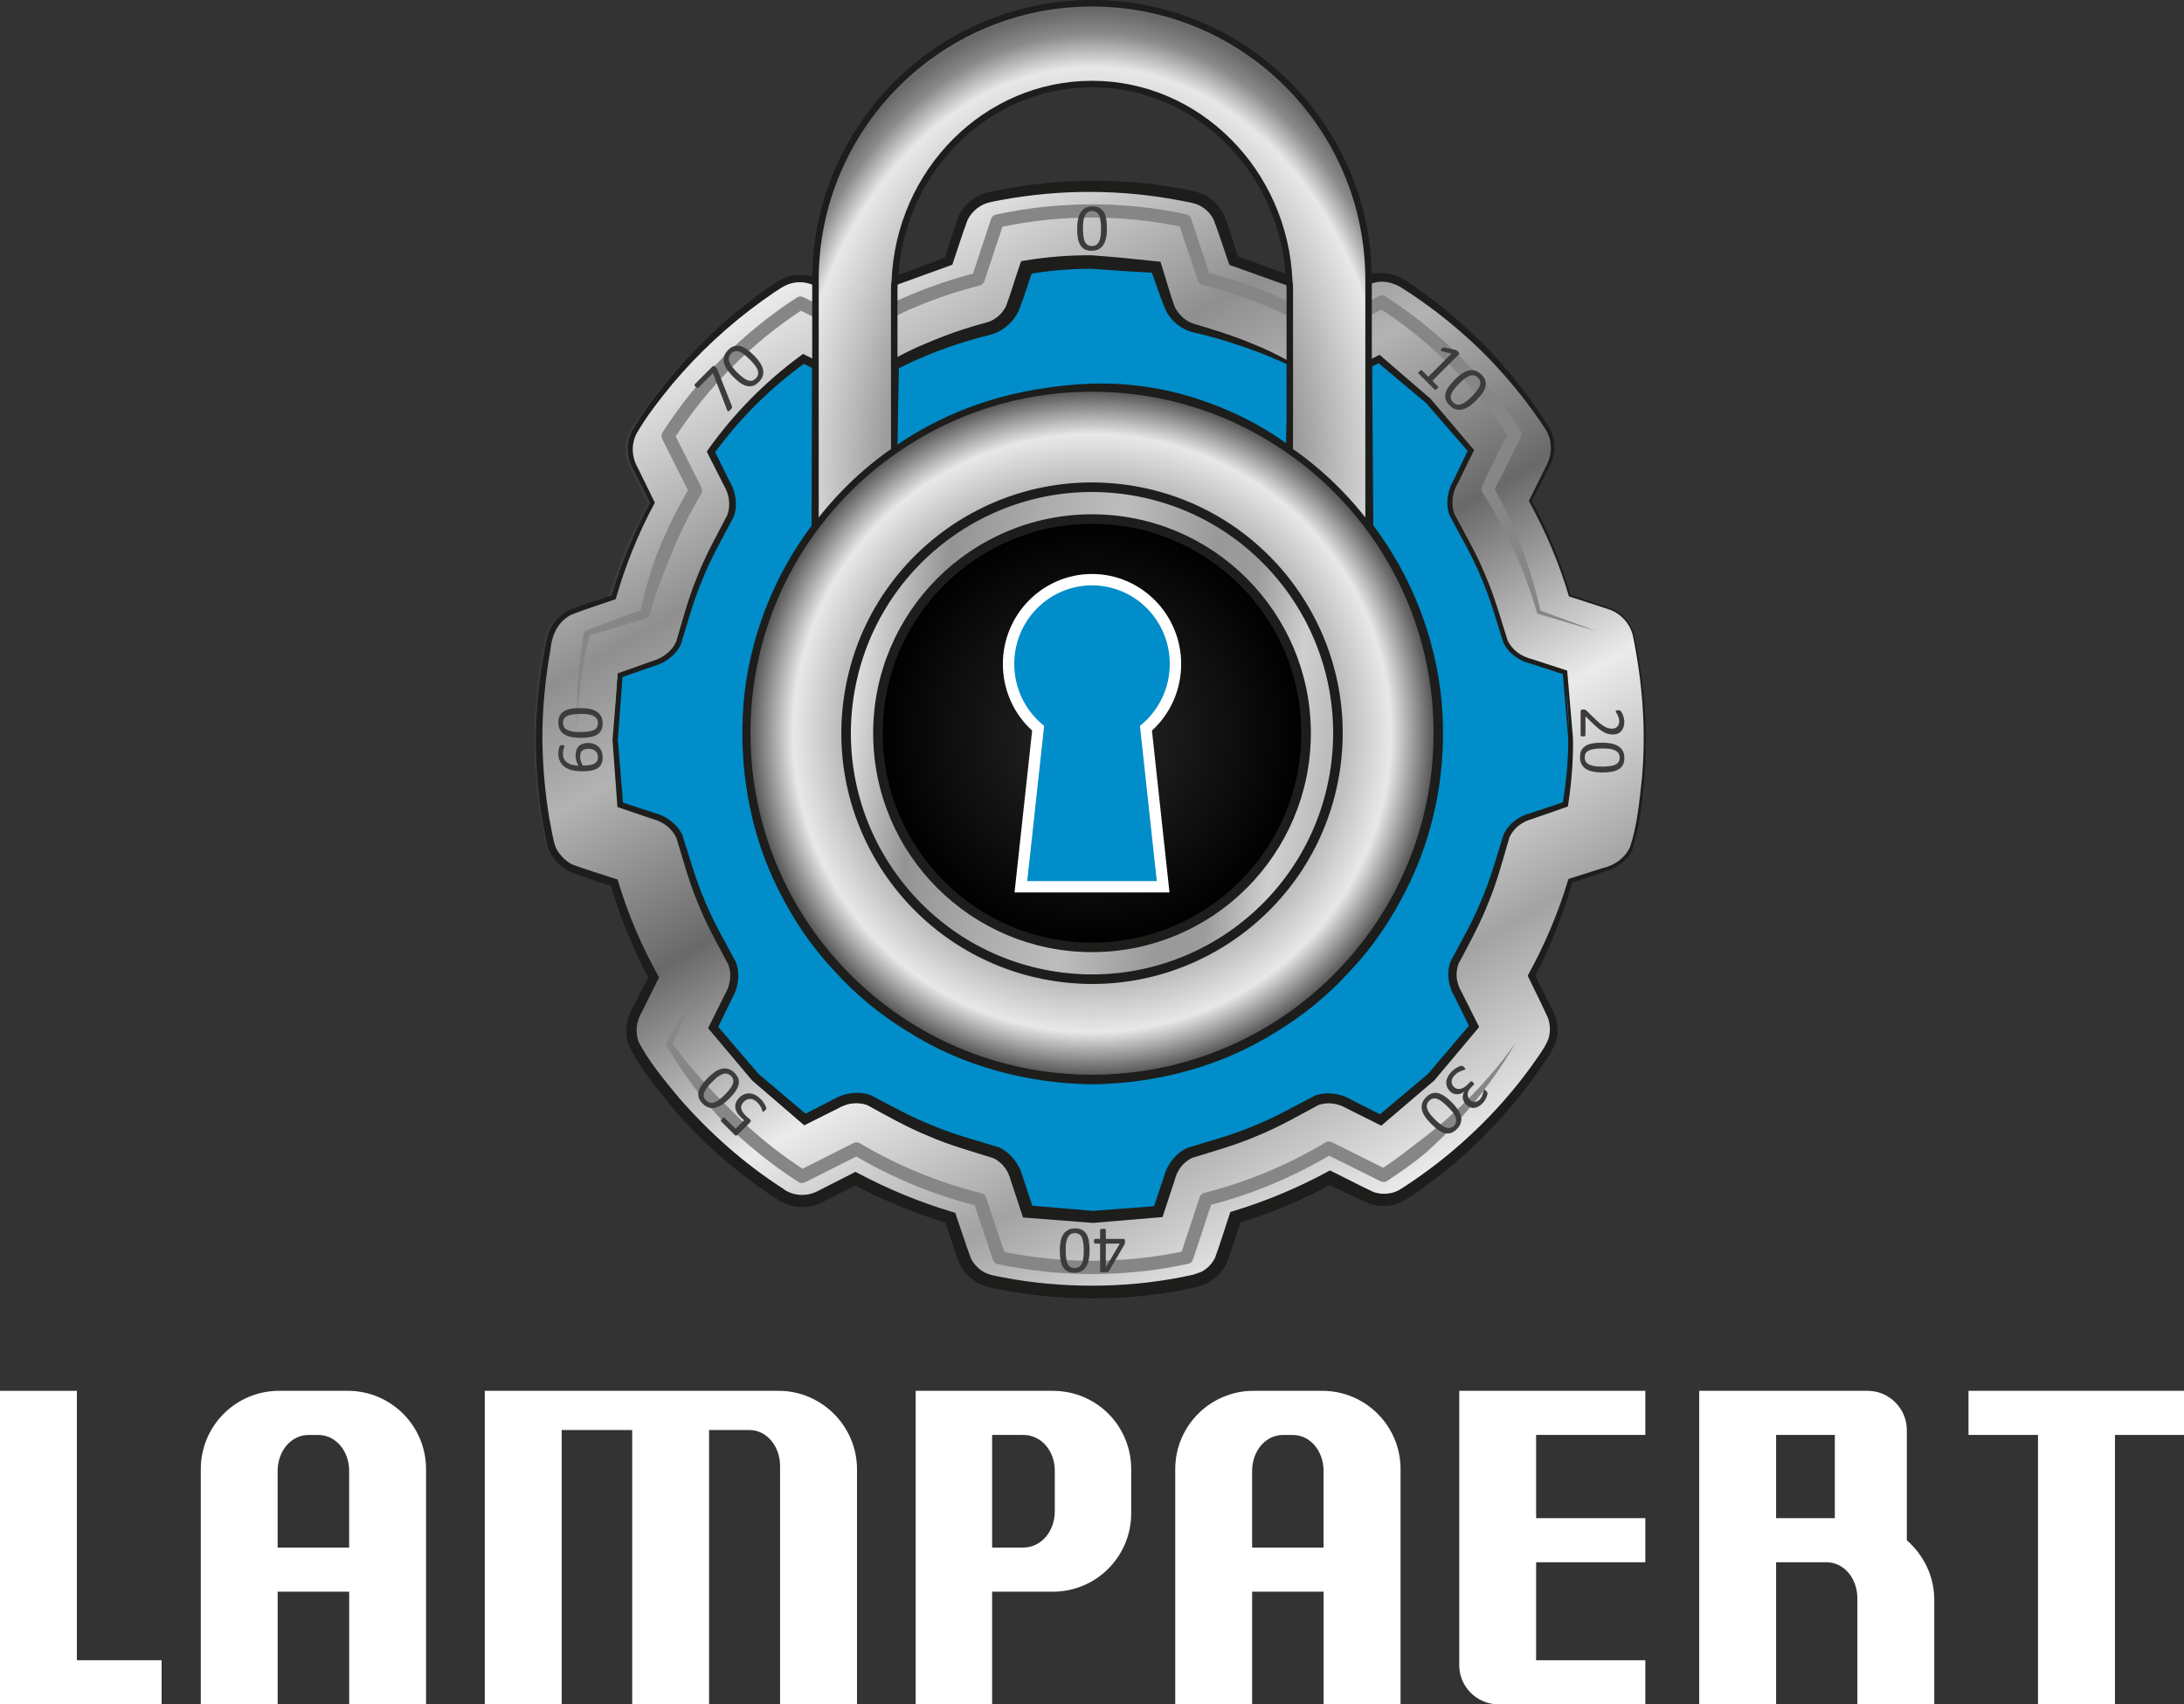 <?xml version="1.0" encoding="utf-8"?>
<!-- Generator: Adobe Illustrator 25.0.1, SVG Export Plug-In . SVG Version: 6.00 Build 0)  -->
<svg version="1.1" id="Laag_1" xmlns="http://www.w3.org/2000/svg" xmlns:xlink="http://www.w3.org/1999/xlink" x="0px" y="0px"
	 viewBox="0 0 77.077 60.132" enable-background="new 0 0 77.077 60.132" xml:space="preserve">
<rect x="0" y="0" width="77.077" height="60.132" fill="#333333" stroke="none"/>
<path fill="#FFFFFF" d="M0,60.132V49.071h2.713v9.505h2.99v1.557H0z"/>
<path fill="#FFFFFF" d="M12.323,60.132v-3.975H9.799v3.975H7.086v-8.296c0-1.538,1.244-2.766,2.766-2.766h2.419
	c1.521,0,2.765,1.227,2.765,2.766v8.296H12.323z M12.323,51.905c0-0.726-0.485-1.277-1.089-1.277h-0.346
	c-0.605,0-1.09,0.552-1.09,1.277v2.696h2.524V51.905z"/>
<path fill="#FFFFFF" d="M27.53,60.132v-8.399c0-0.727-0.484-1.28-1.089-1.28h-1.417v9.68h-2.713v-9.68h-2.488v9.68h-2.714V49.071
	h10.37c1.519,0,2.766,1.246,2.766,2.766v8.296H27.53z"/>
<path fill="#FFFFFF" d="M37.155,56.158h-2.142v3.975h-2.697V49.071h4.839c1.538,0,2.767,1.227,2.767,2.766v1.557
	C39.922,54.912,38.693,56.158,37.155,56.158z M37.225,51.889c0-0.727-0.501-1.262-1.107-1.262h-1.104v3.974h1.104
	c0.605,0,1.107-0.552,1.107-1.278V51.889z"/>
<path fill="#FFFFFF" d="M46.712,60.132v-3.975h-2.522v3.975h-2.714v-8.296c0-1.538,1.245-2.766,2.767-2.766h2.419
	c1.521,0,2.766,1.227,2.766,2.766v8.296H46.712z M46.712,51.905c0-0.726-0.482-1.277-1.088-1.277h-0.346
	c-0.606,0-1.089,0.552-1.089,1.277v2.696h2.522V51.905z"/>
<path fill="#FFFFFF" d="M52.882,60.132c-0.761,0-1.383-0.623-1.383-1.382v-9.68h6.567v1.557h-3.854v2.937h3.854v1.555h-3.854v3.457
	h3.854v1.557H52.882z"/>
<path fill="#FFFFFF" d="M65.55,60.132V56.4c0-0.728-0.484-1.281-1.089-1.281h-1.78v5.014h-2.713V49.071h5.945
	c0.76,0,1.382,0.624,1.382,1.382v3.89c0.589,0.518,0.968,1.262,0.968,2.092v3.698H65.55z M64.754,50.627h-2.073v2.937h2.073V50.627z
	"/>
<path fill="#FFFFFF" d="M74.64,50.627v9.505h-2.715v-9.505h-2.453v-1.557h7.605v1.557H74.64z"/>
<path fill="none" d="M56.699,26.215c0-0.12,0-0.24-0.01-0.35v-0.2c-0.05-0.83-0.17-1.64-0.34-2.42l-0.08-0.03l-1.96-0.65
	c-0.04-0.17-0.09-0.34-0.14-0.5c-0.1-0.37-0.22-0.73-0.36-1.09c-0.01-0.03-0.02-0.06-0.03-0.09c-0.34-0.91-0.77-1.8-1.28-2.66
	l0.05-0.11l0.21-0.41l0.7-1.42c-0.08-0.12-0.16-0.24-0.25-0.36c-0.01-0.02-0.02-0.03-0.03-0.04c-0.38-0.55-0.8-1.09-1.26-1.6
	c-0.05-0.05-0.1-0.1-0.14-0.15c-0.14-0.15-0.28-0.29-0.42-0.43l-0.01-0.01c-0.05-0.05-0.1-0.1-0.15-0.14
	c-0.13-0.13-0.26-0.25-0.39-0.38c-0.05-0.04-0.1-0.08-0.15-0.13c-0.6-0.53-1.23-1-1.89-1.42l-0.47,0.24l-1.45,0.72
	c-0.43-0.26-0.88-0.49-1.33-0.7c-0.97-0.47-1.99-0.83-3.02-1.09l-0.17-0.5l-0.52-1.54c-0.9-0.19-1.83-0.31-2.78-0.33
	c-0.06-0.01-0.13-0.01-0.2-0.01h-0.32c-0.09,0-0.17,0-0.26,0.01c-0.07-0.01-0.13-0.01-0.2,0c-0.98,0.02-1.92,0.14-2.85,0.34
	l-0.68,2.05c-1.01,0.26-2,0.61-2.96,1.07c-0.47,0.22-0.93,0.47-1.38,0.74l-1.4-0.7l-0.53-0.26c-0.5,0.33-1,0.69-1.47,1.08
	c-0.05,0.04-0.1,0.09-0.15,0.14c-0.16,0.12-0.31,0.25-0.46,0.4c-0.05,0.04-0.1,0.08-0.15,0.14c-0.12,0.1-0.24,0.22-0.35,0.33
	c-0.02,0.02-0.03,0.03-0.05,0.05c-0.05,0.05-0.1,0.1-0.15,0.16c-0.6,0.62-1.14,1.28-1.61,1.97c-0.09,0.11-0.16,0.23-0.24,0.35
	c-0.01,0.02-0.03,0.04-0.04,0.06l0.71,1.41l0.04,0.09l0.22,0.43c-0.82,1.37-1.41,2.84-1.79,4.35l-2.04,0.68
	c-0.12,0.55-0.21,1.11-0.26,1.68c-0.01,0.07-0.02,0.13-0.02,0.2c-0.03,0.21-0.04,0.43-0.05,0.64c0,0.07-0.01,0.13-0.01,0.2
	c0,0.13-0.01,0.24,0,0.37c-0.01,0-0.01,0,0,0.01c-0.01,0.07-0.01,0.14-0.01,0.21c0,0.11,0,0.22,0.01,0.32v0.01
	c-0.01,0.03-0.01,0.05,0,0.07v0.19c0.03,0.77,0.12,1.52,0.26,2.25c0.03,0.16,0.06,0.31,0.09,0.47l2,0.67l0.04,0.01
	c0.09,0.35,0.19,0.69,0.3,1.04c0.02,0.04,0.03,0.09,0.05,0.13c0.32,0.95,0.73,1.88,1.23,2.77c0.07,0.13,0.14,0.26,0.22,0.38
	c0,0.01,0.01,0.01,0.01,0.02l-0.89,1.78l-0.06,0.13l-0.01,0.02c0.33,0.51,0.69,1,1.1,1.48c0.04,0.06,0.09,0.12,0.14,0.17
	c0.1,0.13,0.21,0.25,0.32,0.37c0.05,0.05,0.1,0.11,0.15,0.16c0.13,0.14,0.26,0.27,0.39,0.4c0.1,0.1,0.2,0.2,0.31,0.3
	c0.05,0.05,0.1,0.09,0.15,0.13c0.67,0.63,1.38,1.17,2.13,1.66l1.92-0.97c1.37,0.81,2.83,1.41,4.34,1.79h0.01l0.52,1.54l0.17,0.5
	c0.73,0.16,1.48,0.26,2.25,0.31c0.1,0.01,0.2,0.02,0.31,0.01c0.03,0.01,0.06,0.01,0.1,0.01c0.12,0.01,0.24,0.02,0.36,0.01
	c0.09,0.01,0.19,0.01,0.28,0.01c0.09,0,0.17,0,0.26-0.01c0.12,0,0.25,0,0.37-0.01c0.92-0.04,1.81-0.15,2.68-0.34l0.68-2.05
	c1.51-0.38,2.97-0.98,4.34-1.8l1.93,0.96c0.71-0.47,1.39-0.99,2.04-1.58c0.05-0.05,0.1-0.09,0.15-0.15c0.12-0.1,0.24-0.22,0.36-0.34
	c0.01-0.01,0.02-0.02,0.03-0.03c0.04-0.04,0.08-0.08,0.12-0.12c0.09-0.09,0.18-0.18,0.26-0.28c0.06-0.05,0.11-0.11,0.15-0.16
	c0.59-0.64,1.11-1.32,1.56-2.03l-0.01-0.02l-0.21-0.42l-0.75-1.48c0.01-0.02,0.03-0.05,0.04-0.07c0.8-1.36,1.38-2.8,1.75-4.28
	l2.05-0.69c0.17-0.85,0.29-1.72,0.32-2.61c0.01-0.07,0.01-0.14,0.01-0.21c0.01-0.16,0.01-0.33,0.01-0.49v-0.12
	C56.709,26.355,56.709,26.285,56.699,26.215z M34.849,11.605c0.44-0.11,0.79-0.44,0.94-0.87l0.43-1.3c0.76-0.13,1.53-0.19,2.29-0.19
	h0.03c0.75,0,1.51,0.06,2.26,0.18l0.43,1.3c0.15,0.43,0.5,0.76,0.95,0.87c1.16,0.29,2.29,0.72,3.34,1.28v3.03
	c-1.97-1.39-4.38-2.2-6.98-2.2c-2.6,0-5.01,0.81-6.98,2.2v-3.02C32.599,12.325,33.699,11.895,34.849,11.605z M24.069,29.765
	c-0.11-0.44-0.44-0.79-0.87-0.93l-1.31-0.44c-0.12-0.75-0.18-1.52-0.18-2.29c0-0.76,0.06-1.53,0.18-2.28l1.29-0.44
	c0.44-0.15,0.77-0.5,0.88-0.94c0.35-1.41,0.9-2.75,1.64-3.99c0.23-0.39,0.25-0.88,0.04-1.29l-0.61-1.22
	c0.45-0.62,0.94-1.21,1.49-1.75c0.53-0.54,1.12-1.04,1.74-1.49l0.42,0.21v5.68c-1.52,2.03-2.41,4.54-2.41,7.27
	c0,6.73,5.45,12.17,12.17,12.17c6.72,0,12.17-5.44,12.17-12.17c0-2.73-0.89-5.24-2.41-7.27v-5.74l0.37-0.19
	c0.62,0.45,1.21,0.95,1.75,1.49c0.54,0.54,1.04,1.12,1.49,1.74l-0.6,1.23c-0.21,0.41-0.19,0.89,0.04,1.28
	c0.75,1.24,1.3,2.58,1.66,3.98c0.11,0.45,0.44,0.8,0.88,0.94l1.3,0.43c0.12,0.76,0.18,1.53,0.18,2.29c0.01,0.76-0.06,1.53-0.18,2.29
	l-1.29,0.44c-0.44,0.14-0.77,0.5-0.88,0.94c-0.35,1.41-0.9,2.75-1.64,3.99c-0.23,0.39-0.25,0.88-0.04,1.28l0.61,1.22
	c-0.45,0.63-0.94,1.21-1.48,1.76c-0.54,0.54-1.12,1.03-1.75,1.49l-1.22-0.61c-0.41-0.2-0.9-0.19-1.29,0.05
	c-1.23,0.74-2.57,1.3-3.98,1.66c-0.44,0.11-0.8,0.44-0.94,0.87l-0.43,1.3c-0.76,0.12-1.52,0.19-2.29,0.19h-0.02
	c-0.76,0-1.52-0.06-2.27-0.18l-0.43-1.3c-0.15-0.43-0.5-0.76-0.95-0.87c-1.4-0.35-2.75-0.91-3.99-1.64
	c-0.39-0.24-0.87-0.25-1.28-0.05l-1.22,0.62c-0.62-0.45-1.21-0.95-1.75-1.49c-0.54-0.54-1.04-1.13-1.49-1.75l0.6-1.22
	c0.21-0.41,0.19-0.89-0.04-1.28C24.979,32.515,24.429,31.175,24.069,29.765z"/>
<path fill="none" stroke="#3C3C3B" stroke-width="2.672" stroke-linecap="round" stroke-linejoin="round" stroke-miterlimit="10" d="
	M56.519,25.775c0.01-0.07,0-0.14,0-0.21c-0.02-0.8-0.11-1.59-0.25-2.35c-0.02-0.16-0.06-0.32-0.09-0.48l-2.01-0.67l-0.04-0.01
	c-0.09-0.36-0.2-0.72-0.32-1.08c-0.01-0.03-0.02-0.06-0.03-0.09c-0.32-0.95-0.73-1.88-1.23-2.77c-0.07-0.14-0.15-0.27-0.23-0.4
	l0.21-0.41l0.68-1.38l0.07-0.14c-0.01-0.01-0.02-0.03-0.03-0.04c-0.35-0.54-0.75-1.07-1.19-1.58c-0.03-0.06-0.08-0.11-0.13-0.16
	c-0.14-0.16-0.28-0.32-0.43-0.48c-0.04-0.05-0.09-0.1-0.14-0.14c-0.05-0.06-0.11-0.12-0.17-0.18c-0.07-0.07-0.14-0.13-0.21-0.2
	c-0.05-0.05-0.1-0.09-0.15-0.13c-0.7-0.67-1.45-1.25-2.23-1.75l-0.01-0.01l-0.29,0.15l-1.63,0.82c-0.37-0.22-0.76-0.43-1.15-0.62
	c-1.02-0.5-2.1-0.89-3.19-1.17h-0.01l-0.51-1.54l-0.17-0.5c-0.84-0.18-1.7-0.29-2.58-0.33c-0.07-0.01-0.14-0.01-0.21-0.01
	c-0.17-0.01-0.35-0.01-0.52-0.01h-0.1c-0.07,0-0.13,0-0.2,0.01c-1.02,0.02-2.01,0.14-2.98,0.35h-0.03l-0.53,1.59l-0.15,0.46
	c-0.95,0.24-1.88,0.57-2.78,0.98c-0.53,0.24-1.05,0.52-1.56,0.82l-1.22-0.61l-0.71-0.35c-0.57,0.37-1.11,0.78-1.64,1.23
	c-0.05,0.05-0.1,0.09-0.15,0.14c-0.15,0.13-0.3,0.26-0.45,0.4c-0.05,0.05-0.1,0.09-0.14,0.14c-0.07,0.06-0.13,0.12-0.2,0.19
	c-0.02,0.02-0.04,0.04-0.06,0.06c-0.05,0.05-0.1,0.1-0.15,0.16c-0.61,0.63-1.16,1.31-1.64,2.02c-0.08,0.11-0.16,0.23-0.24,0.35
	l0.22,0.44l0.71,1.41l0.04,0.08c-0.01,0.02-0.03,0.05-0.04,0.07c-0.38,0.64-0.7,1.29-0.99,1.97c-0.02,0.05-0.04,0.11-0.06,0.16
	c-0.23,0.55-0.42,1.12-0.58,1.7c-0.04,0.14-0.08,0.29-0.12,0.44l-1.94,0.66l-0.1,0.03c-0.15,0.72-0.26,1.45-0.31,2.2
	c-0.01,0.07-0.01,0.13-0.02,0.2v0.01c-0.01,0.2-0.01,0.39-0.01,0.59c-0.01,0.07-0.01,0.13-0.01,0.2v0.11c0,0.29,0.01,0.58,0.02,0.87
	c0.01,0.07,0.01,0.14,0.02,0.2c0.05,0.76,0.16,1.51,0.32,2.23v0.01l0.09,0.03l1.96,0.64c0.04,0.17,0.09,0.34,0.13,0.5
	c0.11,0.36,0.22,0.7,0.34,1.05c0.02,0.04,0.03,0.09,0.05,0.13c0.34,0.92,0.77,1.81,1.28,2.66l-0.05,0.11l-0.91,1.82
	c0.08,0.12,0.16,0.24,0.24,0.35c0,0.01,0.01,0.01,0.01,0.01c0.34,0.51,0.72,1,1.14,1.47c0.05,0.06,0.09,0.11,0.14,0.16
	c0.14,0.15,0.27,0.3,0.42,0.44c0.04,0.05,0.08,0.09,0.13,0.14c0.01,0.01,0.01,0.01,0.02,0.02c0.22,0.22,0.44,0.42,0.66,0.62
	c0.05,0.05,0.11,0.1,0.16,0.13c0.56,0.5,1.16,0.94,1.77,1.33l1.92-0.97c1.38,0.82,2.84,1.42,4.35,1.8l0.15,0.45l0.02,0.05l0.52,1.54
	h0.02c0.75,0.16,1.52,0.27,2.3,0.32h0.21c0.21,0.01,0.42,0.02,0.63,0.02h0.2c0.13,0,0.26,0,0.38-0.01h0.2
	c0.1-0.01,0.2-0.01,0.29-0.02c0.07,0,0.13,0,0.19-0.01c0.75-0.05,1.48-0.16,2.19-0.31l0.68-2.05c1.51-0.38,2.97-0.99,4.34-1.81
	l1.93,0.97v-0.01c0.64-0.41,1.24-0.87,1.82-1.38c0.05-0.04,0.11-0.09,0.16-0.14c0.16-0.14,0.31-0.28,0.46-0.44
	c0.05-0.04,0.09-0.08,0.14-0.13l0.01-0.01c0.1-0.1,0.19-0.2,0.28-0.3c0.14-0.14,0.27-0.29,0.4-0.44c0.5-0.57,0.96-1.16,1.36-1.78
	c0.01-0.02,0.03-0.04,0.04-0.06l-0.75-1.49l-0.22-0.44c0.82-1.37,1.42-2.84,1.79-4.34l2.05-0.69c0.14-0.68,0.24-1.39,0.29-2.1
	c0.01-0.07,0.01-0.14,0.02-0.21c0.01-0.21,0.02-0.42,0.02-0.63c0.01-0.07,0.01-0.14,0.01-0.21v-0.16
	C56.529,25.955,56.529,25.865,56.519,25.775z M42.179,11.595c1.16,0.29,2.29,0.72,3.34,1.28v3.03c-1.97-1.39-4.38-2.2-6.98-2.2
	c-2.6,0-5.01,0.81-6.98,2.2v-3.02c1.04-0.56,2.14-0.99,3.29-1.28c0.44-0.11,0.79-0.44,0.94-0.87l0.43-1.3
	c0.76-0.13,1.53-0.19,2.29-0.19h0.03c0.75,0,1.51,0.06,2.26,0.18l0.43,1.3C41.379,11.155,41.729,11.485,42.179,11.595z
	 M55.189,28.335l-1.29,0.44c-0.44,0.14-0.77,0.5-0.88,0.94c-0.35,1.41-0.9,2.75-1.64,3.99c-0.23,0.39-0.25,0.88-0.04,1.28l0.61,1.22
	c-0.45,0.63-0.94,1.21-1.48,1.76c-0.54,0.54-1.12,1.03-1.75,1.49l-1.22-0.61c-0.41-0.2-0.9-0.19-1.29,0.05
	c-1.23,0.74-2.57,1.3-3.98,1.66c-0.44,0.11-0.8,0.44-0.94,0.87l-0.43,1.3c-0.76,0.12-1.52,0.19-2.29,0.19h-0.02
	c-0.76,0-1.52-0.06-2.27-0.18l-0.43-1.3c-0.15-0.43-0.5-0.76-0.95-0.87c-1.4-0.35-2.75-0.91-3.99-1.64
	c-0.39-0.24-0.87-0.25-1.28-0.05l-1.22,0.62c-0.62-0.45-1.21-0.95-1.75-1.49c-0.54-0.54-1.04-1.13-1.49-1.75l0.6-1.22
	c0.21-0.41,0.19-0.89-0.04-1.28c-0.75-1.24-1.3-2.58-1.66-3.99c-0.11-0.44-0.44-0.79-0.87-0.93l-1.31-0.44
	c-0.12-0.75-0.18-1.52-0.18-2.29c0-0.76,0.06-1.53,0.18-2.28l1.29-0.44c0.44-0.15,0.77-0.5,0.88-0.94c0.35-1.41,0.9-2.75,1.64-3.99
	c0.23-0.39,0.25-0.88,0.04-1.29l-0.61-1.22c0.45-0.62,0.94-1.21,1.49-1.75c0.53-0.54,1.12-1.04,1.74-1.49l0.42,0.21v5.68
	c-1.52,2.03-2.41,4.54-2.41,7.27c0,6.73,5.45,12.17,12.17,12.17c6.72,0,12.17-5.44,12.17-12.17c0-2.73-0.89-5.24-2.41-7.27v-5.74
	l0.37-0.19c0.62,0.45,1.21,0.95,1.75,1.49c0.54,0.54,1.04,1.12,1.49,1.74l-0.6,1.23c-0.21,0.41-0.19,0.89,0.04,1.28
	c0.75,1.24,1.3,2.58,1.66,3.98c0.11,0.45,0.44,0.8,0.88,0.94l1.3,0.43c0.12,0.76,0.18,1.53,0.18,2.29
	C55.379,26.805,55.309,27.575,55.189,28.335z"/>
<g>
	<linearGradient id="SVGID_1_" gradientUnits="userSpaceOnUse" x1="48.239" y1="42.882" x2="28.835" y2="9.273">
		<stop  offset="0" style="stop-color:#EDEDED"/>
		<stop  offset="0.164" style="stop-color:#A3A3A3"/>
		<stop  offset="0.327" style="stop-color:#EBEBEB"/>
		<stop  offset="0.515" style="stop-color:#696969"/>
		<stop  offset="0.685" style="stop-color:#B3B3B3"/>
		<stop  offset="0.788" style="stop-color:#8F8F8F"/>
		<stop  offset="1" style="stop-color:#EDEDED"/>
	</linearGradient>
	<path fill="url(#SVGID_1_)" d="M57.659,22.465c-0.09-0.46-0.43-0.85-0.89-1l-1.37-0.45c-0.34-1.16-0.81-2.28-1.39-3.34l0.65-1.29
		c0.21-0.43,0.18-0.93-0.08-1.32c-0.66-1.02-1.42-1.96-2.27-2.81c-0.84-0.83-1.78-1.59-2.77-2.23c-0.09-0.06-0.19-0.11-0.29-0.15
		c-0.31-0.12-0.64-0.12-0.95,0v0.01c-0.04,0-0.09,0.02-0.13,0.04l-1.28,0.65c-0.45-0.24-0.92-0.47-1.39-0.67
		c-0.64-0.28-1.29-0.51-1.96-0.71l-0.46-1.37c-0.15-0.46-0.54-0.79-1.01-0.88c-1.16-0.25-2.35-0.37-3.53-0.37h-0.03
		c-1.2,0-2.41,0.13-3.58,0.38c-0.47,0.1-0.85,0.44-1,0.89l-0.45,1.37c-0.65,0.2-1.28,0.42-1.9,0.7c-0.49,0.2-0.97,0.43-1.44,0.69
		l-1.29-0.64c-0.02-0.01-0.04-0.02-0.07-0.02c-0.41-0.19-0.88-0.15-1.26,0.09c-1.01,0.66-1.95,1.43-2.8,2.28
		c-0.85,0.85-1.61,1.79-2.26,2.8c-0.03,0.05-0.05,0.09-0.07,0.14c-0.19,0.37-0.19,0.82,0,1.19l0.64,1.29
		c-0.57,1.06-1.03,2.18-1.37,3.34l-1.37,0.46c-0.46,0.16-0.79,0.55-0.89,1.01c-0.24,1.18-0.37,2.38-0.37,3.57
		c0.01,1.18,0.13,2.38,0.38,3.54c0.04,0.22,0.13,0.43,0.28,0.6c0.17,0.21,0.39,0.36,0.63,0.44l1.36,0.45
		c0.34,1.16,0.81,2.28,1.39,3.34l-0.65,1.29c-0.21,0.43-0.17,0.94,0.09,1.34c0.65,1,1.41,1.94,2.26,2.78
		c0.84,0.84,1.77,1.59,2.78,2.24c0.02,0.02,0.04,0.03,0.05,0.04c0.4,0.24,0.89,0.26,1.31,0.06l1.28-0.65
		c1.07,0.57,2.19,1.03,3.35,1.38l0.46,1.36c0.15,0.46,0.54,0.8,1.01,0.89c1.16,0.25,2.35,0.37,3.54,0.37h0.03
		c1.2,0,2.41-0.13,3.58-0.39c0.11-0.02,0.22-0.06,0.32-0.11c0.32-0.16,0.56-0.44,0.67-0.77l0.45-1.37c1.16-0.35,2.28-0.82,3.34-1.39
		l1.3,0.64c0.44,0.22,0.96,0.17,1.34-0.09c1.01-0.66,1.94-1.42,2.78-2.26c0.85-0.85,1.61-1.79,2.26-2.81
		c0.06-0.09,0.11-0.19,0.15-0.3c0.11-0.34,0.08-0.71-0.08-1.02l-0.64-1.29c0.57-1.06,1.03-2.18,1.37-3.35l1.37-0.45
		c0.46-0.16,0.79-0.55,0.89-1.01c0.24-1.18,0.37-2.38,0.37-3.57C58.039,24.845,57.909,23.645,57.659,22.465z M21.889,28.395
		c-0.12-0.75-0.18-1.52-0.18-2.29c0-0.76,0.06-1.53,0.18-2.28l1.29-0.44c0.44-0.15,0.77-0.5,0.88-0.94c0.35-1.41,0.9-2.75,1.64-3.99
		c0.23-0.39,0.25-0.88,0.04-1.29l-0.61-1.22c0.45-0.62,0.94-1.21,1.49-1.75c0.53-0.54,1.12-1.04,1.74-1.49l0.42,0.21l0.8,0.4
		c0.41,0.2,0.9,0.18,1.29-0.05c0.23-0.13,0.45-0.26,0.69-0.38c1.04-0.56,2.14-0.99,3.29-1.28c0.44-0.11,0.79-0.44,0.94-0.87
		l0.43-1.3c0.76-0.13,1.53-0.19,2.29-0.19h0.03c0.75,0,1.51,0.06,2.26,0.18l0.43,1.3c0.15,0.43,0.5,0.76,0.95,0.87
		c1.16,0.29,2.29,0.72,3.34,1.28c0.22,0.11,0.44,0.23,0.65,0.36c0.39,0.23,0.87,0.25,1.28,0.04l0.85-0.42l0.37-0.19
		c0.62,0.45,1.21,0.95,1.75,1.49c0.54,0.54,1.04,1.12,1.49,1.74l-0.6,1.23c-0.21,0.41-0.19,0.89,0.04,1.28
		c0.75,1.24,1.3,2.58,1.66,3.98c0.11,0.45,0.44,0.8,0.88,0.94l1.3,0.43c0.12,0.76,0.18,1.53,0.18,2.29
		c0.01,0.76-0.06,1.53-0.18,2.29l-1.29,0.44c-0.44,0.14-0.77,0.5-0.88,0.94c-0.35,1.41-0.9,2.75-1.64,3.99
		c-0.23,0.39-0.25,0.88-0.04,1.28l0.61,1.22c-0.45,0.63-0.94,1.21-1.48,1.76c-0.54,0.54-1.12,1.03-1.75,1.49l-1.22-0.61
		c-0.41-0.2-0.9-0.19-1.29,0.05c-1.23,0.74-2.57,1.3-3.98,1.66c-0.44,0.11-0.8,0.44-0.94,0.87l-0.43,1.3
		c-0.76,0.12-1.52,0.19-2.29,0.19h-0.02c-0.76,0-1.52-0.06-2.27-0.18l-0.43-1.3c-0.15-0.43-0.5-0.76-0.95-0.87
		c-1.4-0.35-2.75-0.91-3.99-1.64c-0.39-0.24-0.87-0.25-1.28-0.05l-1.22,0.62c-0.62-0.45-1.21-0.95-1.75-1.49
		c-0.54-0.54-1.04-1.13-1.49-1.75l0.6-1.22c0.21-0.41,0.19-0.89-0.04-1.28c-0.75-1.24-1.3-2.58-1.66-3.99
		c-0.11-0.44-0.44-0.79-0.87-0.93L21.889,28.395z"/>
	<g>
		<g>
			<path fill="#1D1D1B" d="M57.636,22.469c-0.089-0.46-0.448-0.85-0.895-0.984l-1.353-0.439l-0.017-0.005l-0.005-0.017
				c-0.343-1.156-0.817-2.272-1.399-3.327l-0.012-0.021l0.011-0.022l0.627-1.267c0.208-0.405,0.183-0.912-0.074-1.282
				c-0.518-0.783-1.1-1.523-1.738-2.209c-0.636-0.688-1.337-1.312-2.079-1.882c-0.372-0.284-0.753-0.553-1.148-0.806
				c-0.372-0.255-0.801-0.355-1.198-0.185l0.102-0.149l0,0.01l0.001,0.073l-0.161,0.087c-0.026,0.014-0.175,0.081-0.285,0.143
				l-0.348,0.182l-0.697,0.363l-0.076,0.04l-0.087-0.041l-0.811-0.386c-0.273-0.123-0.534-0.274-0.821-0.361l-1.69-0.603
				l-0.097-0.035l-0.031-0.089c-0.173-0.497-0.347-1.043-0.52-1.499c-0.098-0.205-0.262-0.375-0.46-0.485
				c-0.189-0.112-0.438-0.14-0.709-0.195c-1.041-0.201-2.101-0.304-3.163-0.307c-1.061-0.004-2.124,0.092-3.169,0.286
				c-0.27,0.054-0.519,0.083-0.714,0.203c-0.203,0.115-0.371,0.294-0.474,0.504c-0.175,0.46-0.342,1.005-0.513,1.503l-0.026,0.075
				L33.526,9.37l-1.688,0.612c-0.286,0.091-0.545,0.246-0.819,0.365l-0.811,0.383l-0.072,0.034l-0.062-0.031l-1.296-0.653
				l-0.057-0.013c-0.294-0.139-0.646-0.147-0.948-0.019c-0.288,0.134-0.597,0.375-0.886,0.573c-0.584,0.42-1.142,0.877-1.67,1.367
				c-0.529,0.489-1.027,1.011-1.49,1.563c-0.453,0.55-0.911,1.14-1.257,1.736l-0.003,0.008c-0.194,0.372-0.179,0.832,0.039,1.206
				l0.588,1.202l0.017,0.034l-0.018,0.033c-0.572,1.056-1.019,2.177-1.353,3.329l-0.012,0.041l-0.042,0.015
				c-0.502,0.176-1.032,0.339-1.51,0.527c-0.473,0.229-0.701,0.708-0.751,1.247c-0.188,1.052-0.288,2.121-0.284,3.187
				c0.015,1.067,0.117,2.135,0.324,3.181c0.058,0.267,0.087,0.527,0.215,0.726c0.128,0.199,0.316,0.383,0.533,0.484
				c0.468,0.175,1.01,0.334,1.512,0.502l0.072,0.024l0.022,0.073c0.344,1.147,0.817,2.254,1.398,3.3l0.042,0.076l-0.04,0.08
				l-0.556,1.121c-0.209,0.354-0.251,0.711-0.13,1.065c0.336,0.66,0.902,1.354,1.417,1.97c1.079,1.245,2.327,2.35,3.715,3.239
				l0.036,0.029l0.05,0.04l-0.041-0.032c0.34,0.206,0.779,0.22,1.137,0.035l1.246-0.634l0.1-0.051l0.099,0.053
				c1.055,0.561,2.167,1.017,3.312,1.361l0.107,0.032l0.037,0.107c0.172,0.495,0.346,1.047,0.516,1.496
				c0.097,0.201,0.257,0.372,0.452,0.482c0.183,0.112,0.43,0.141,0.701,0.197c1.04,0.198,2.099,0.291,3.16,0.289
				c1.059-0.002,2.118-0.103,3.156-0.308l0.391-0.083c0.102-0.044,0.212-0.063,0.31-0.117c0.193-0.11,0.352-0.281,0.448-0.481
				c0.167-0.446,0.334-1.002,0.501-1.498l0.038-0.114l0.114-0.034c1.141-0.345,2.246-0.809,3.296-1.375l0.105-0.057l0.108,0.053
				c0.472,0.23,0.98,0.501,1.419,0.704c0.209,0.078,0.445,0.087,0.664,0.032c0.214-0.046,0.407-0.198,0.641-0.35
				c0.881-0.591,1.707-1.266,2.465-2.01c0.758-0.745,1.446-1.561,2.047-2.439c0.159-0.223,0.297-0.442,0.374-0.655
				c0.064-0.232,0.057-0.484-0.023-0.711c-0.205-0.46-0.461-0.96-0.689-1.438l-0.027-0.057l0.029-0.053
				c0.578-1.052,1.048-2.164,1.396-3.316l0.013-0.043l0.041-0.013l1.197-0.38c0.404-0.095,0.745-0.344,0.927-0.71
				c0.261-0.764,0.338-1.627,0.428-2.448C58.098,25.792,57.97,24.108,57.636,22.469z M57.681,22.46
				c0.349,1.639,0.492,3.33,0.351,5.005c-0.085,0.838-0.15,1.668-0.413,2.491c-0.18,0.399-0.574,0.691-0.985,0.793l-1.19,0.405
				l0.054-0.056c-0.327,1.17-0.777,2.306-1.344,3.383l0.002-0.11c0.242,0.487,0.487,0.938,0.726,1.454
				c0.103,0.278,0.117,0.587,0.044,0.874c-0.099,0.295-0.254,0.532-0.401,0.749c-0.596,0.905-1.283,1.75-2.044,2.524
				c-0.761,0.773-1.592,1.478-2.484,2.099c-0.212,0.141-0.448,0.339-0.763,0.421c-0.299,0.082-0.625,0.076-0.921-0.028
				c-0.54-0.237-0.983-0.465-1.478-0.701l0.213-0.004c-1.078,0.578-2.212,1.052-3.384,1.405l0.152-0.148
				c-0.178,0.52-0.314,0.996-0.526,1.553c-0.137,0.284-0.361,0.523-0.634,0.678c-0.137,0.077-0.294,0.113-0.442,0.167l-0.397,0.084
				c-1.068,0.209-2.156,0.312-3.244,0.311c-1.086,0-2.174-0.097-3.243-0.303c-0.25-0.055-0.552-0.084-0.836-0.249
				c-0.272-0.155-0.495-0.393-0.631-0.676c-0.211-0.553-0.354-1.029-0.534-1.547l0.144,0.139c-1.171-0.354-2.308-0.823-3.388-1.399
				l0.199,0.002l-1.252,0.634c-0.474,0.245-1.084,0.23-1.545-0.054l-0.005-0.003l-0.036-0.029l-0.05-0.04l0.035,0.029
				c-1.422-0.916-2.703-2.044-3.788-3.339c-0.535-0.672-1.053-1.279-1.461-2.109c-0.163-0.44-0.065-0.982,0.163-1.34l0.571-1.115
				l0.003,0.156c-0.579-1.074-1.046-2.207-1.382-3.38l0.094,0.097c-0.515-0.18-1.006-0.325-1.54-0.535
				c-0.269-0.134-0.479-0.341-0.638-0.593c-0.16-0.265-0.183-0.557-0.239-0.811c-0.201-1.065-0.295-2.146-0.3-3.227
				c0.005-1.083,0.116-2.162,0.315-3.223c0.051-0.257,0.087-0.547,0.241-0.798c0.146-0.247,0.363-0.452,0.622-0.577
				c0.523-0.201,1.024-0.347,1.537-0.523l-0.054,0.056c0.344-1.162,0.817-2.283,1.386-3.351l-0.001,0.066l-0.601-1.194
				c-0.239-0.395-0.272-0.933-0.052-1.358l-0.003,0.007c0.372-0.662,0.807-1.224,1.266-1.798c0.462-0.564,0.961-1.098,1.49-1.599
				c0.529-0.502,1.09-0.971,1.677-1.404c0.306-0.212,0.566-0.433,0.932-0.612c0.364-0.158,0.799-0.156,1.163,0.012l-0.057-0.013
				c0.138,0.023,0.179,0.062,0.235,0.085l0.17,0.083l0.34,0.166l0.679,0.332l-0.134,0.003l0.822-0.399
				c0.277-0.125,0.541-0.285,0.83-0.38l1.71-0.64l-0.106,0.104c0.174-0.518,0.311-1.006,0.514-1.549
				c0.13-0.273,0.344-0.506,0.606-0.658c0.27-0.163,0.569-0.198,0.822-0.252c1.065-0.209,2.149-0.318,3.236-0.325
				c1.085-0.006,2.173,0.083,3.242,0.286c0.251,0.056,0.55,0.087,0.831,0.248c0.269,0.153,0.493,0.389,0.624,0.671
				c0.205,0.549,0.347,1.03,0.523,1.548l-0.128-0.124l1.721,0.632c0.292,0.092,0.557,0.248,0.834,0.376l0.823,0.402l-0.163-0.002
				l0.705-0.349l0.352-0.174c0.125-0.053,0.202-0.125,0.433-0.17l-0.16,0.16l0-0.01l0.001-0.106l0.101-0.043
				c0.497-0.211,1.084-0.049,1.474,0.241c0.394,0.264,0.777,0.547,1.148,0.843c0.74,0.594,1.438,1.243,2.068,1.952
				c0.631,0.707,1.203,1.467,1.709,2.266c0.278,0.416,0.29,0.98,0.057,1.411l-0.645,1.258l-0.001-0.043
				c0.578,1.065,1.045,2.19,1.381,3.353l-0.022-0.022l1.35,0.449C57.222,21.574,57.593,21.983,57.681,22.46z"/>
			<path fill="#1D1D1B" d="M21.871,28.41l-0.219-2.3l0.147-2.299l0.003-0.052l0.058-0.021l1.147-0.41
				c0.382-0.107,0.693-0.341,0.854-0.681c0.221-0.73,0.434-1.564,0.749-2.309c0.288-0.753,0.721-1.509,1.064-2.178
				c0.117-0.352,0.065-0.718-0.137-1.056l-0.551-1.087l-0.043-0.086l0.057-0.08c0.897-1.26,2.001-2.379,3.25-3.297l0.091-0.067
				l0.103,0.051l1.091,0.538c0.336,0.192,0.686,0.227,1.022,0.113c0.657-0.328,1.406-0.796,2.162-1.085
				c0.738-0.323,1.597-0.551,2.3-0.762c0.32-0.154,0.542-0.434,0.644-0.809l0.389-1.152l0.034-0.102l0.104-0.017
				c0.767-0.127,1.543-0.183,2.318-0.179l2.315,0.195l0.089,0.007l0.03,0.094l0.375,1.157c0.097,0.38,0.326,0.681,0.66,0.844
				c0.722,0.228,1.558,0.453,2.296,0.778c0.755,0.296,1.484,0.74,2.17,1.09c0.359,0.13,0.748,0.077,1.093-0.124l1.092-0.538
				l0.054-0.026l0.039,0.034l1.747,1.507l1.504,1.748l0.029,0.034l-0.022,0.047l-0.529,1.098c-0.201,0.347-0.259,0.741-0.128,1.104
				c0.364,0.682,0.798,1.415,1.099,2.167c0.325,0.74,0.553,1.566,0.785,2.297c0.165,0.342,0.477,0.565,0.863,0.66l1.159,0.377
				l0.08,0.026l0.007,0.076l0.198,2.31c0.015,0.775-0.051,1.551-0.165,2.315l-0.014,0.095l-0.093,0.032l-1.151,0.402
				c-0.381,0.103-0.661,0.321-0.817,0.648c-0.212,0.707-0.43,1.563-0.744,2.305c-0.287,0.75-0.723,1.53-1.062,2.174
				c-0.112,0.337-0.074,0.67,0.126,1.005l0.546,1.09l0.062,0.124l-0.08,0.095l-1.5,1.787l-1.775,1.515l-0.097,0.083l-0.129-0.064
				l-1.089-0.543c-0.334-0.192-0.676-0.232-1.003-0.121c-0.637,0.342-1.415,0.792-2.162,1.089c-0.736,0.322-1.601,0.561-2.294,0.775
				c-0.313,0.156-0.521,0.414-0.617,0.79l-0.381,1.157l-0.047,0.142l-0.134,0.011l-2.325,0.195l-2.327-0.181l-0.136-0.01
				l-0.048-0.146l-0.383-1.155c-0.096-0.372-0.304-0.638-0.614-0.793c-0.692-0.216-1.557-0.457-2.291-0.78
				c-0.748-0.302-1.514-0.739-2.166-1.094c-0.334-0.12-0.692-0.078-1.029,0.117l-1.089,0.543l-0.101,0.051l-0.075-0.064
				l-1.758-1.519l-1.492-1.778l-0.051-0.061l0.039-0.078l0.546-1.09c0.204-0.34,0.258-0.718,0.134-1.077
				c-0.354-0.678-0.781-1.424-1.065-2.18c-0.312-0.75-0.515-1.564-0.742-2.317c-0.165-0.36-0.5-0.606-0.894-0.712L21.871,28.41z
				 M21.906,28.379l1.152,0.365c0.391,0.091,0.783,0.351,0.967,0.737c0.265,0.79,0.474,1.555,0.808,2.297
				c0.314,0.757,0.713,1.419,1.115,2.172c0.16,0.412,0.083,0.91-0.129,1.267l-0.529,1.096l-0.012-0.138l1.488,1.722l1.742,1.46
				l-0.176-0.014l1.083-0.561c0.359-0.22,0.878-0.313,1.314-0.151c0.781,0.401,1.433,0.769,2.197,1.066
				c0.76,0.319,1.473,0.493,2.328,0.757c0.433,0.189,0.756,0.634,0.862,1.048l0.383,1.158l-0.184-0.156l2.254,0.179l2.254-0.185
				l-0.18,0.153l0.383-1.155c0.097-0.413,0.422-0.865,0.852-1.054c0.852-0.271,1.562-0.454,2.318-0.78
				c0.764-0.305,1.393-0.681,2.188-1.094c0.443-0.166,0.977-0.074,1.342,0.144l1.09,0.546l-0.226,0.019l1.726-1.466l1.459-1.732
				L51.758,36.3l-0.542-1.088c-0.224-0.358-0.314-0.902-0.147-1.335c0.408-0.792,0.792-1.42,1.098-2.184
				c0.328-0.751,0.513-1.475,0.785-2.312c0.19-0.418,0.626-0.719,1.032-0.814l1.153-0.384l-0.107,0.127
				c0.124-0.749,0.199-1.504,0.194-2.263l-0.162-2.272l0.086,0.101l-1.154-0.388c-0.401-0.098-0.816-0.386-0.995-0.791
				c-0.255-0.814-0.447-1.565-0.768-2.318c-0.297-0.761-0.693-1.434-1.08-2.187c-0.151-0.409-0.065-0.889,0.148-1.24l0.539-1.092
				l0.007,0.081l-1.481-1.736l-1.747-1.468l0.092,0.007l-1.086,0.552c-0.351,0.215-0.837,0.3-1.249,0.148
				c-0.763-0.374-1.429-0.776-2.193-1.066c-0.755-0.319-1.499-0.501-2.322-0.755c-0.409-0.182-0.71-0.592-0.814-0.997l-0.389-1.155
				l0.119,0.101l-2.268-0.165c-0.758,0.005-1.514,0.069-2.258,0.201l0.138-0.119l-0.376,1.159c-0.101,0.409-0.406,0.84-0.826,1.035
				c-0.84,0.272-1.559,0.461-2.307,0.796c-0.756,0.31-1.394,0.705-2.191,1.087c-0.435,0.157-0.96,0.075-1.324-0.145l-1.086-0.551
				l0.193-0.016c-1.229,0.881-2.316,1.958-3.21,3.183l0.014-0.165l0.538,1.092c0.216,0.358,0.298,0.868,0.14,1.288
				c-0.399,0.77-0.792,1.422-1.096,2.184c-0.327,0.75-0.519,1.496-0.782,2.312c-0.188,0.402-0.594,0.686-0.995,0.787l-1.159,0.376
				l0.061-0.072l-0.213,2.27L21.906,28.379z"/>
		</g>
	</g>
</g>
<g>
	<path fill="#008DC9" d="M45.519,12.875v3.03c-1.97-1.39-4.38-2.2-6.98-2.2c-2.6,0-5.01,0.81-6.98,2.2v-3.02
		c1.04-0.56,2.14-0.99,3.29-1.28c0.44-0.11,0.79-0.44,0.94-0.87l0.43-1.3c0.76-0.13,1.53-0.19,2.29-0.19h0.03
		c0.75,0,1.51,0.06,2.26,0.18l0.43,1.3c0.15,0.43,0.5,0.76,0.95,0.87C43.339,11.885,44.469,12.315,45.519,12.875z"/>
	<path fill="#1D1D1B" d="M45.539,12.863c0.04,0.988,0.101,2.006,0.12,3.042l0.005,0.265l-0.225-0.151
		c-2.041-1.366-4.457-2.085-6.899-2.144c-1.22-0.027-2.459,0.101-3.636,0.467c-1.181,0.348-2.295,0.92-3.285,1.646l-0.156,0.115
		l-0.004-0.198l-0.067-3.02l-0.002-0.097l0.091-0.052c0.916-0.519,1.89-0.943,2.906-1.237c0.261-0.085,0.517-0.119,0.685-0.23
		c0.185-0.109,0.337-0.274,0.432-0.467c0.163-0.419,0.315-0.97,0.484-1.445l0.05-0.142l0.142-0.024
		c0.771-0.129,1.551-0.187,2.33-0.185c0.776,0.053,1.553,0.135,2.324,0.216l0.121,0.013l0.04,0.125
		c0.157,0.488,0.299,1.034,0.468,1.474c0.101,0.207,0.265,0.384,0.466,0.502c0.19,0.117,0.456,0.157,0.711,0.243
		C43.656,11.885,44.614,12.312,45.539,12.863z M45.499,12.887c-0.455-0.209-0.952-0.422-1.441-0.591
		c-0.494-0.168-0.988-0.334-1.493-0.461c-0.244-0.073-0.513-0.093-0.784-0.235c-0.259-0.136-0.478-0.35-0.619-0.609
		c-0.232-0.529-0.368-0.999-0.557-1.502l0.161,0.137c-0.757-0.039-1.507-0.086-2.259-0.144C37.753,9.485,37,9.548,36.26,9.677
		l0.192-0.165c-0.172,0.508-0.302,0.963-0.528,1.507c-0.141,0.27-0.359,0.5-0.626,0.649c-0.13,0.076-0.283,0.131-0.421,0.162
		l-0.372,0.096c-0.987,0.274-1.95,0.639-2.867,1.107l0.089-0.148l-0.067,3.02l-0.16-0.083c2.073-1.394,4.523-2.208,7.039-2.287
		c1.255-0.033,2.524,0.144,3.721,0.538c1.197,0.391,2.338,0.961,3.34,1.718l-0.22,0.114C45.397,14.921,45.459,13.918,45.499,12.887z
		"/>
</g>
<g>
	<path fill="#008DC9" d="M55.369,26.045c0.01,0.76-0.06,1.53-0.18,2.29l-1.29,0.44c-0.44,0.14-0.77,0.5-0.88,0.94
		c-0.35,1.41-0.9,2.75-1.64,3.99c-0.23,0.39-0.25,0.88-0.04,1.28l0.61,1.22c-0.45,0.63-0.94,1.21-1.48,1.76
		c-0.54,0.54-1.12,1.03-1.75,1.49l-1.22-0.61c-0.41-0.2-0.9-0.19-1.29,0.05c-1.23,0.74-2.57,1.3-3.98,1.66
		c-0.44,0.11-0.8,0.44-0.94,0.87l-0.43,1.3c-0.76,0.12-1.52,0.19-2.29,0.19h-0.02c-0.76,0-1.52-0.06-2.27-0.18l-0.43-1.3
		c-0.15-0.43-0.5-0.76-0.95-0.87c-1.4-0.35-2.75-0.91-3.99-1.64c-0.39-0.24-0.87-0.25-1.28-0.05l-1.22,0.62
		c-0.62-0.45-1.21-0.95-1.75-1.49c-0.54-0.54-1.04-1.13-1.49-1.75l0.6-1.22c0.21-0.41,0.19-0.89-0.04-1.28
		c-0.75-1.24-1.3-2.58-1.66-3.99c-0.11-0.44-0.44-0.79-0.87-0.93l-1.31-0.44c-0.12-0.75-0.18-1.52-0.18-2.29
		c0-0.76,0.06-1.53,0.18-2.28l1.29-0.44c0.44-0.15,0.77-0.5,0.88-0.94c0.35-1.41,0.9-2.75,1.64-3.99c0.23-0.39,0.25-0.88,0.04-1.29
		l-0.61-1.22c0.45-0.62,0.94-1.21,1.49-1.75c0.53-0.54,1.12-1.04,1.74-1.49l0.42,0.21v5.68c-1.52,2.03-2.41,4.54-2.41,7.27
		c0,6.73,5.45,12.17,12.17,12.17c6.72,0,12.17-5.44,12.17-12.17c0-2.73-0.89-5.24-2.41-7.27v-5.74l0.37-0.19
		c0.62,0.45,1.21,0.95,1.75,1.49c0.54,0.54,1.04,1.12,1.49,1.74l-0.6,1.23c-0.21,0.41-0.19,0.89,0.04,1.28
		c0.75,1.24,1.3,2.58,1.66,3.98c0.11,0.45,0.44,0.8,0.88,0.94l1.3,0.43C55.309,24.515,55.369,25.285,55.369,26.045z"/>
	<path fill="#1D1D1B" d="M55.392,26.044c0.014,0.768-0.052,1.537-0.167,2.296l-0.003,0.022L55.2,28.369l-1.15,0.4
		c-0.39,0.102-0.726,0.352-0.893,0.712c-0.231,0.754-0.435,1.564-0.751,2.311c-0.29,0.755-0.709,1.487-1.066,2.18
		c-0.127,0.368-0.07,0.766,0.139,1.106l0.551,1.086l0.027,0.053l-0.034,0.041l-1.48,1.78l-1.755,1.512l-0.052,0.045l-0.07-0.034
		l-1.092-0.538c-0.342-0.196-0.724-0.244-1.074-0.119c-0.666,0.36-1.413,0.8-2.162,1.103c-0.737,0.327-1.579,0.562-2.292,0.788
		c-0.328,0.163-0.549,0.447-0.643,0.828l-0.375,1.159l-0.036,0.111l-0.106,0.009l-2.317,0.207l-2.323-0.168l-0.121-0.009
		L36.081,42.8L35.7,41.644c-0.098-0.374-0.312-0.649-0.63-0.805c-0.7-0.217-1.559-0.452-2.295-0.774
		c-0.749-0.299-1.514-0.733-2.169-1.086c-0.336-0.12-0.696-0.075-1.033,0.12l-1.087,0.547l-0.102,0.051l-0.076-0.065l-1.763-1.514
		l-1.498-1.775l-0.057-0.067l0.044-0.088l0.543-1.092c0.201-0.34,0.252-0.708,0.13-1.06c-0.352-0.669-0.784-1.421-1.076-2.173
		c-0.318-0.743-0.535-1.576-0.761-2.305c-0.163-0.342-0.474-0.569-0.86-0.67l-1.153-0.393l-0.066-0.023l-0.005-0.061l-0.17-2.302
		l0.191-2.298l0.004-0.049l0.052-0.017l1.155-0.388c0.386-0.102,0.715-0.341,0.885-0.692c0.238-0.744,0.44-1.563,0.76-2.308
		c0.292-0.755,0.716-1.49,1.07-2.179c0.125-0.366,0.067-0.762-0.138-1.104l-0.549-1.088l-0.026-0.051l0.034-0.047
		c0.896-1.253,1.996-2.364,3.241-3.275l0.055-0.04l0.061,0.03l0.421,0.208l0.062,0.031l0,0.071l0.024,5.68l0,0.045l-0.028,0.037
		c-1.322,1.782-2.128,3.932-2.301,6.137c-0.153,2.204,0.247,4.452,1.268,6.413c0.5,0.979,1.115,1.908,1.874,2.707
		c0.735,0.82,1.596,1.527,2.537,2.097c1.866,1.181,4.073,1.757,6.272,1.785c2.199-0.031,4.404-0.61,6.267-1.793
		c0.94-0.571,1.798-1.278,2.531-2.098c0.757-0.8,1.371-1.726,1.866-2.706c2.004-3.924,1.641-8.966-1.039-12.521l-0.034-0.045
		l0-0.056l0.043-5.74l0.001-0.078l0.068-0.034l0.371-0.187l0.074-0.037l0.055,0.047l1.751,1.511l1.493,1.763l0.036,0.042
		l-0.027,0.055l-0.541,1.093c-0.205,0.344-0.268,0.738-0.14,1.107c0.358,0.691,0.782,1.423,1.075,2.178
		c0.318,0.747,0.53,1.555,0.762,2.31c0.165,0.361,0.506,0.607,0.896,0.706l1.155,0.39l0.023,0.008l0.002,0.022L55.392,26.044z
		 M55.345,26.045l-0.193-2.284l0.025,0.029l-1.159-0.376c-0.397-0.094-0.782-0.359-0.962-0.746c-0.255-0.79-0.463-1.558-0.791-2.305
		c-0.306-0.759-0.712-1.432-1.105-2.176c-0.154-0.404-0.074-0.884,0.135-1.237l0.527-1.098l0.008,0.097l-1.493-1.721l-1.743-1.464
		l0.129,0.01l-0.368,0.193l0.069-0.112l0.043,5.74l-0.034-0.101c1.379,1.809,2.239,4.013,2.447,6.288
		c0.197,2.273-0.224,4.606-1.268,6.643c-0.515,1.017-1.155,1.978-1.941,2.807c-0.762,0.85-1.654,1.582-2.63,2.174
		c-1.935,1.224-4.225,1.823-6.503,1.85c-2.278-0.031-4.566-0.633-6.498-1.859c-0.974-0.592-1.864-1.325-2.624-2.175
		c-0.783-0.83-1.424-1.789-1.933-2.807c-1.035-2.04-1.422-4.365-1.24-6.629c0.202-2.266,1.054-4.465,2.425-6.272l-0.027,0.082
		l0.024-5.68l0.063,0.101l-0.419-0.211l0.115-0.009C27.191,13.683,26.1,14.769,25.205,16l0.008-0.098l0.541,1.091
		c0.213,0.354,0.289,0.834,0.139,1.24c-0.387,0.749-0.789,1.422-1.09,2.182c-0.322,0.75-0.526,1.511-0.771,2.313
		c-0.179,0.392-0.568,0.67-0.965,0.777l-1.151,0.399l0.056-0.066l-0.168,2.272l0.189,2.268l-0.071-0.083l1.156,0.382
		c0.399,0.096,0.815,0.376,1.001,0.779c0.266,0.814,0.461,1.56,0.788,2.309c0.306,0.761,0.699,1.416,1.103,2.178
		c0.162,0.418,0.081,0.926-0.134,1.284l-0.532,1.094l-0.013-0.155l1.481,1.725l1.736,1.466l-0.177-0.014l1.085-0.557
		c0.359-0.218,0.877-0.31,1.311-0.147c0.777,0.402,1.431,0.774,2.194,1.074c0.758,0.321,1.477,0.501,2.324,0.763
		c0.426,0.189,0.742,0.625,0.847,1.036l0.384,1.158l-0.164-0.14l2.257,0.192l2.262-0.173l-0.142,0.12l0.39-1.154
		c0.099-0.408,0.411-0.833,0.826-1.016c0.831-0.259,1.565-0.445,2.32-0.767c0.762-0.299,1.422-0.685,2.188-1.08
		c0.422-0.153,0.915-0.069,1.272,0.146l1.086,0.552l-0.122,0.01l1.746-1.469l1.479-1.739l-0.007,0.093l-0.538-1.091
		c-0.215-0.352-0.286-0.832-0.135-1.234c0.39-0.743,0.792-1.419,1.094-2.178c0.325-0.747,0.525-1.517,0.779-2.306
		c0.179-0.384,0.559-0.653,0.956-0.75l1.154-0.386l-0.024,0.029C55.276,27.574,55.351,26.81,55.345,26.045z"/>
</g>
<g>
	<line fill="none" x1="56.364" y1="29.353" x2="56.364" y2="29.352"/>
</g>
<g>
	<path fill="#868686" d="M24.579,34.906l-0.864,1.977l0.011-0.048l0,0.001l-0.018-0.059c0.638,0.904,1.391,1.71,2.174,2.472
		c0.767,0.781,1.63,1.463,2.549,2.059l-0.231-0.012l1.925-0.967c0.073-0.037,0.158-0.031,0.224,0.008
		c1.333,0.792,2.782,1.388,4.287,1.762c0.08,0.02,0.14,0.08,0.165,0.153l0.685,2.045l-0.221-0.159h0.002
		c0.016,0,0.034,0.002,0.049,0.005c2.139,0.458,4.376,0.451,6.514-0.01c0.016-0.003,0.034-0.005,0.049-0.005h0.002l-0.221,0.16
		l0.678-2.049c0.026-0.078,0.09-0.134,0.164-0.153c1.502-0.381,2.949-0.982,4.277-1.779c0.07-0.042,0.156-0.042,0.224-0.009
		l1.929,0.96l-0.104-0.024h0.002l-0.127,0.038c0.463-0.293,0.895-0.63,1.328-0.965c0.441-0.325,0.866-0.674,1.272-1.046
		c0.813-0.742,1.552-1.577,2.195-2.479c-0.557,0.958-1.221,1.868-1.976,2.698c-0.377,0.416-0.778,0.813-1.199,1.188
		c-0.43,0.365-0.898,0.683-1.366,0.995c-0.038,0.026-0.085,0.038-0.128,0.038h-0.002c-0.037,0-0.073-0.009-0.104-0.024l-1.929-0.96
		l0.224-0.009c-1.368,0.821-2.857,1.439-4.402,1.832l0.164-0.153l-0.678,2.049c-0.032,0.098-0.124,0.16-0.222,0.16h-0.002
		l0.049-0.005c-2.202,0.474-4.506,0.482-6.71,0.01l0.048,0.005h-0.002c-0.103,0-0.19-0.067-0.221-0.159l-0.685-2.045l0.165,0.152
		c-1.549-0.385-3.041-0.998-4.412-1.814l0.224,0.008l-1.925,0.967c-0.076,0.038-0.164,0.03-0.232-0.013
		c-0.948-0.609-1.828-1.323-2.632-2.114c-0.792-0.803-1.445-1.733-2.02-2.691l-0.004-0.007c-0.01-0.016-0.014-0.034-0.013-0.052
		v-0.001l0-0.01c0.001-0.014,0.005-0.027,0.011-0.038L24.579,34.906z"/>
</g>
<g>
	<path fill="#868686" d="M56.352,22.27l-2.069-0.612c-0.022-0.006-0.039-0.028-0.045-0.049c-0.432-1.506-1.086-2.94-1.927-4.245
		c-0.039-0.06-0.042-0.133-0.016-0.194l0.007-0.017c0.292-0.658,0.628-1.293,0.948-1.937l0.014,0.232
		c-1.194-1.835-2.777-3.414-4.618-4.597c-0.069-0.044-0.107-0.12-0.107-0.196v-0.002l0.338,0.209l-1.926,0.967
		c-0.073,0.037-0.158,0.031-0.224-0.008c-1.331-0.793-2.781-1.387-4.285-1.763c-0.08-0.02-0.14-0.08-0.165-0.152l-0.685-2.044
		l0.221,0.159h-0.002c-0.016,0-0.034-0.002-0.049-0.005c-2.14-0.458-4.376-0.451-6.515,0.011l0.184-0.228v0.001
		c0,0.025-0.004,0.051-0.012,0.074l-0.679,2.047c-0.026,0.078-0.09,0.134-0.164,0.153c-1.502,0.381-2.948,0.982-4.277,1.78
		c-0.07,0.042-0.156,0.042-0.224,0.009l-1.93-0.96l0.231-0.013c-1.838,1.191-3.415,2.776-4.6,4.617l-0.031,0.039l-0.001,0.001
		l0.043-0.27l0.968,1.925c0.037,0.073,0.031,0.158-0.008,0.224c-0.396,0.666-0.744,1.361-1.035,2.079
		c-0.3,0.714-0.579,1.44-0.788,2.191l-0.003,0.01c-0.015,0.055-0.059,0.096-0.11,0.112l-2.064,0.621l0.071-0.099l0,0.002l0,0.007
		c0,0.005-0.002,0.015-0.002,0.015c-0.264,1.071-0.415,2.174-0.447,3.285c-0.038-1.11,0.043-2.228,0.242-3.328l-0.002,0.022l0-0.002
		c-0.001-0.044,0.026-0.082,0.065-0.097l0.006-0.002l2.021-0.75l-0.112,0.121c0.173-0.775,0.386-1.547,0.685-2.287
		c0.307-0.736,0.664-1.452,1.072-2.138l-0.008,0.224l-0.968-1.925c-0.046-0.092-0.026-0.201,0.044-0.27l0.001-0.001l-0.031,0.038
		c1.219-1.896,2.846-3.529,4.738-4.755c0.072-0.047,0.16-0.049,0.232-0.013l1.93,0.96l-0.224,0.009
		c1.368-0.821,2.856-1.44,4.402-1.832l-0.164,0.153l0.679-2.047l-0.012,0.073V7.798c0-0.112,0.079-0.206,0.185-0.228
		c2.202-0.475,4.506-0.483,6.711-0.011l-0.049-0.005h0.002c0.103,0,0.19,0.067,0.221,0.159l0.685,2.044l-0.165-0.152
		c1.547,0.387,3.039,0.998,4.41,1.815l-0.224-0.008l1.926-0.967c0.115-0.058,0.256-0.011,0.313,0.104
		c0.017,0.033,0.025,0.07,0.025,0.105v0.002l-0.107-0.196c1.897,1.218,3.528,2.846,4.757,4.734c0.047,0.072,0.049,0.16,0.014,0.232
		c-0.321,0.643-0.625,1.295-0.974,1.924l-0.008-0.21c0.777,1.393,1.346,2.893,1.684,4.436l-0.045-0.048L56.352,22.27z"/>
</g>
<radialGradient id="SVGID_2_" cx="38.539" cy="16.78" r="12.286" gradientTransform="matrix(1 0.003 -0.004 1.352 0.071 -6.018)" gradientUnits="userSpaceOnUse">
	<stop  offset="0.218" style="stop-color:#D6D6D6"/>
	<stop  offset="0.594" style="stop-color:#9C9C9C"/>
	<stop  offset="0.867" style="stop-color:#E8E8E8"/>
	<stop  offset="0.939" style="stop-color:#8A8A8A"/>
	<stop  offset="0.988" style="stop-color:#696969"/>
</radialGradient>
<path fill="url(#SVGID_2_)" stroke="#1D1D1B" stroke-width="0.229" stroke-miterlimit="10" d="M48.299,9.875v18.99h-2.78v-18.6
	c0-0.12,0-0.24-0.02-0.36c-0.17-3.86-3.23-6.94-6.96-6.94c-3.74,0-6.8,3.08-6.96,6.95c-0.02,0.12-0.02,0.23-0.02,0.35v18.6h-2.78
	V9.875c0-5.39,4.37-9.76,9.76-9.76C43.929,0.115,48.299,4.485,48.299,9.875z"/>
<radialGradient id="SVGID_3_" cx="38.538" cy="25.87" r="12.168" gradientUnits="userSpaceOnUse">
	<stop  offset="0.667" style="stop-color:#A8A8A8"/>
	<stop  offset="0.867" style="stop-color:#E8E8E8"/>
	<stop  offset="0.988" style="stop-color:#5C5C5C"/>
</radialGradient>
<path fill="url(#SVGID_3_)" stroke="#1D1D1B" stroke-width="0.233" stroke-miterlimit="10" d="M50.709,25.865
	c0,6.73-5.45,12.17-12.17,12.17c-6.72,0-12.17-5.44-12.17-12.17c0-2.73,0.89-5.24,2.41-7.27c0.78-1.04,1.71-1.95,2.78-2.69
	c1.97-1.39,4.38-2.2,6.98-2.2c2.6,0,5.01,0.81,6.98,2.2c1.07,0.74,2,1.65,2.78,2.69C49.819,20.625,50.709,23.135,50.709,25.865z"/>
<linearGradient id="SVGID_4_" gradientUnits="userSpaceOnUse" x1="32.049" y1="31.713" x2="45.029" y2="20.025">
	<stop  offset="0" style="stop-color:#DEDEDE"/>
	<stop  offset="0.151" style="stop-color:#949494"/>
	<stop  offset="0.333" style="stop-color:#ADADAD"/>
	<stop  offset="0.491" style="stop-color:#BDBDBD"/>
	<stop  offset="0.685" style="stop-color:#999999"/>
	<stop  offset="0.776" style="stop-color:#9C9C9C"/>
	<stop  offset="0.891" style="stop-color:#CFCFCF"/>
	<stop  offset="0.97" style="stop-color:#BDBDBD"/>
</linearGradient>
<circle fill="url(#SVGID_4_)" stroke="#1D1D1B" stroke-width="0.143" stroke-miterlimit="10" cx="38.539" cy="25.869" r="8.733"/>
<radialGradient id="SVGID_5_" cx="38.539" cy="25.869" r="7.301" gradientUnits="userSpaceOnUse">
	<stop  offset="0.582" style="stop-color:#A7A6A6"/>
	<stop  offset="0.744" style="stop-color:#787877"/>
	<stop  offset="0.885" style="stop-color:#545453"/>
	<stop  offset="1" style="stop-color:#1D1D1B"/>
</radialGradient>
<circle fill="url(#SVGID_5_)" stroke="#1D1D1B" stroke-width="0.143" stroke-miterlimit="10" cx="38.539" cy="25.869" r="7.301"/>
<linearGradient id="SVGID_6_" gradientUnits="userSpaceOnUse" x1="-254.267" y1="412.815" x2="-236.912" y2="412.815" gradientTransform="matrix(0.989 0.145 -0.145 0.989 341.466 -346.911)">
	<stop  offset="0" style="stop-color:#DEDEDE"/>
	<stop  offset="0.151" style="stop-color:#949494"/>
	<stop  offset="0.333" style="stop-color:#ADADAD"/>
	<stop  offset="0.491" style="stop-color:#BDBDBD"/>
	<stop  offset="0.685" style="stop-color:#999999"/>
	<stop  offset="0.776" style="stop-color:#9C9C9C"/>
	<stop  offset="0.891" style="stop-color:#CFCFCF"/>
	<stop  offset="0.97" style="stop-color:#BDBDBD"/>
</linearGradient>
<path fill="url(#SVGID_6_)" stroke="#1D1D1B" stroke-width="0.337" stroke-miterlimit="10" d="M47.125,27.128
	c0.695-4.741-2.585-9.15-7.326-9.845c-4.741-0.695-9.15,2.584-9.846,7.326c-0.694,4.742,2.586,9.147,7.326,9.845
	C42.021,35.15,46.429,31.871,47.125,27.128z"/>
<radialGradient id="SVGID_7_" cx="38.539" cy="25.869" r="7.555" gradientUnits="userSpaceOnUse">
	<stop  offset="0" style="stop-color:#292929"/>
	<stop  offset="1" style="stop-color:#000000"/>
</radialGradient>
<circle fill="url(#SVGID_7_)" stroke="#1D1D1B" stroke-width="0.337" stroke-miterlimit="10" cx="38.539" cy="25.869" r="7.555"/>
<path fill="#3C3C3B" d="M39.065,8.061c0,0.117-0.009,0.224-0.026,0.319c-0.019,0.097-0.051,0.179-0.093,0.249
	c-0.042,0.069-0.099,0.122-0.167,0.16c-0.069,0.039-0.154,0.058-0.255,0.058c-0.096,0-0.177-0.017-0.242-0.051
	c-0.066-0.034-0.118-0.084-0.157-0.151c-0.04-0.065-0.069-0.147-0.087-0.243c-0.016-0.098-0.023-0.208-0.023-0.334
	c0-0.115,0.009-0.222,0.027-0.319c0.019-0.096,0.05-0.179,0.092-0.249c0.041-0.069,0.099-0.123,0.167-0.161
	c0.068-0.037,0.152-0.057,0.254-0.057c0.097,0,0.177,0.018,0.243,0.052c0.064,0.033,0.117,0.084,0.157,0.149
	c0.04,0.066,0.068,0.148,0.085,0.245C39.057,7.825,39.065,7.935,39.065,8.061z M38.858,8.075c0-0.076-0.002-0.144-0.008-0.204
	c-0.006-0.06-0.014-0.113-0.024-0.16c-0.01-0.046-0.023-0.085-0.041-0.119c-0.017-0.033-0.037-0.061-0.06-0.083
	c-0.023-0.021-0.051-0.036-0.082-0.046c-0.03-0.011-0.063-0.016-0.101-0.016c-0.066,0-0.12,0.017-0.162,0.048
	c-0.042,0.031-0.075,0.075-0.099,0.129c-0.024,0.055-0.041,0.12-0.049,0.193c-0.008,0.074-0.013,0.152-0.013,0.236
	c0,0.113,0.007,0.211,0.018,0.29c0.012,0.079,0.03,0.145,0.056,0.195c0.026,0.05,0.059,0.086,0.099,0.108
	c0.038,0.022,0.087,0.034,0.144,0.034c0.042,0,0.083-0.007,0.115-0.02c0.032-0.015,0.062-0.034,0.086-0.06
	c0.024-0.028,0.044-0.059,0.06-0.096c0.016-0.037,0.027-0.078,0.037-0.122c0.011-0.045,0.016-0.093,0.019-0.146
	C38.856,8.186,38.858,8.131,38.858,8.075z"/>
<path fill="#3C3C3B" d="M38.608,43.795c0-0.027,0.004-0.048,0.012-0.062c0.008-0.016,0.02-0.024,0.034-0.024h0.17v-0.318
	c0-0.007,0.001-0.012,0.007-0.016c0.003-0.004,0.007-0.009,0.016-0.012c0.009-0.004,0.019-0.006,0.032-0.007
	c0.013-0.002,0.028-0.002,0.048-0.002c0.021,0,0.036,0,0.05,0.002c0.012,0.001,0.023,0.003,0.03,0.007
	c0.008,0.003,0.014,0.008,0.016,0.012c0.004,0.004,0.004,0.009,0.004,0.016v0.318h0.623c0.009,0,0.016,0.002,0.023,0.004
	c0.005,0.003,0.012,0.007,0.017,0.014c0.005,0.007,0.008,0.016,0.011,0.027c0.001,0.012,0.002,0.025,0.002,0.045
	c0,0.015,0,0.028-0.001,0.041c-0.001,0.012-0.001,0.023-0.005,0.032c-0.002,0.009-0.005,0.017-0.008,0.027
	c-0.004,0.009-0.01,0.019-0.016,0.029l-0.541,0.923c-0.005,0.007-0.011,0.012-0.017,0.017c-0.009,0.005-0.019,0.011-0.03,0.012
	c-0.011,0.004-0.027,0.006-0.045,0.007c-0.018,0.002-0.037,0.002-0.062,0.002c-0.026,0-0.05-0.002-0.069-0.003
	c-0.02-0.002-0.036-0.006-0.048-0.007c-0.012-0.004-0.021-0.007-0.027-0.014c-0.006-0.006-0.01-0.011-0.01-0.016v-0.973h-0.17
	c-0.015,0-0.025-0.007-0.034-0.021C38.612,43.843,38.608,43.823,38.608,43.795z M39.026,44.711h0.003l0.489-0.834h-0.492V44.711z"/>
<path fill="#3C3C3B" d="M37.402,44.127c0-0.118,0.011-0.225,0.027-0.32c0.019-0.098,0.05-0.181,0.093-0.249
	c0.042-0.068,0.098-0.122,0.168-0.161c0.068-0.038,0.153-0.057,0.254-0.057c0.095,0,0.178,0.018,0.243,0.052
	c0.065,0.034,0.116,0.084,0.156,0.15c0.04,0.065,0.068,0.146,0.086,0.244c0.016,0.096,0.025,0.207,0.025,0.332
	c0,0.117-0.011,0.223-0.027,0.319c-0.02,0.098-0.052,0.18-0.093,0.25c-0.043,0.068-0.098,0.123-0.167,0.161
	c-0.069,0.036-0.153,0.057-0.253,0.057c-0.097,0-0.178-0.018-0.242-0.052c-0.066-0.032-0.119-0.084-0.16-0.15
	c-0.039-0.065-0.067-0.147-0.084-0.243C37.412,44.361,37.402,44.25,37.402,44.127z M37.61,44.111c0,0.077,0.003,0.145,0.008,0.204
	c0.006,0.06,0.013,0.113,0.024,0.161c0.011,0.045,0.024,0.086,0.041,0.118c0.017,0.034,0.036,0.062,0.06,0.082
	c0.023,0.022,0.051,0.038,0.081,0.049c0.031,0.008,0.064,0.014,0.103,0.014c0.065,0,0.12-0.016,0.161-0.047
	c0.041-0.03,0.075-0.075,0.1-0.13c0.022-0.054,0.039-0.118,0.047-0.194c0.009-0.071,0.014-0.15,0.014-0.236
	c0-0.113-0.007-0.209-0.019-0.288c-0.011-0.08-0.029-0.146-0.055-0.197c-0.025-0.05-0.059-0.085-0.099-0.107
	c-0.039-0.023-0.086-0.034-0.144-0.034c-0.043,0-0.082,0.007-0.115,0.021c-0.032,0.014-0.062,0.033-0.086,0.061
	c-0.024,0.025-0.043,0.059-0.059,0.094c-0.016,0.038-0.028,0.079-0.039,0.122c-0.009,0.046-0.016,0.095-0.018,0.146
	C37.611,44.002,37.61,44.056,37.61,44.111z"/>
<path fill="#3C3C3B" d="M25.252,12.949c0.01,0.008,0.019,0.019,0.026,0.027c0.007,0.009,0.013,0.017,0.02,0.027
	c0.006,0.009,0.012,0.017,0.016,0.027c0.004,0.009,0.009,0.019,0.013,0.03l0.506,1.279c0.003,0.01,0.005,0.018,0.005,0.026
	c0,0.009-0.002,0.018-0.005,0.026c-0.003,0.009-0.011,0.018-0.02,0.029c-0.011,0.011-0.021,0.023-0.035,0.038
	c-0.019,0.019-0.035,0.032-0.047,0.041c-0.012,0.009-0.022,0.014-0.03,0.016c-0.009,0.001-0.016-0.002-0.02-0.009
	c-0.005-0.005-0.009-0.014-0.014-0.023l-0.505-1.318l-0.517,0.515c-0.01,0.011-0.023,0.013-0.039,0.008
	c-0.017-0.006-0.034-0.019-0.055-0.039c-0.011-0.011-0.019-0.021-0.025-0.029c-0.007-0.009-0.011-0.018-0.015-0.026
	c-0.002-0.008-0.003-0.015-0.001-0.021c0.001-0.006,0.006-0.012,0.01-0.017l0.627-0.627c0.008-0.009,0.015-0.014,0.022-0.018
	c0.008-0.005,0.016-0.006,0.023-0.004c0.007,0.003,0.018,0.006,0.026,0.013C25.228,12.927,25.24,12.935,25.252,12.949z"/>
<path fill="#3C3C3B" d="M26.608,12.54c0.081,0.081,0.152,0.164,0.205,0.245c0.056,0.081,0.094,0.162,0.112,0.241
	c0.019,0.078,0.018,0.155-0.005,0.231c-0.022,0.076-0.068,0.148-0.14,0.221c-0.068,0.067-0.137,0.111-0.207,0.135
	c-0.07,0.021-0.142,0.023-0.219,0.006c-0.074-0.018-0.151-0.057-0.233-0.113c-0.079-0.057-0.164-0.129-0.252-0.218
	c-0.083-0.082-0.15-0.164-0.205-0.245c-0.058-0.082-0.094-0.163-0.112-0.241c-0.019-0.079-0.019-0.156,0.004-0.231
	c0.021-0.076,0.067-0.149,0.138-0.22c0.069-0.068,0.139-0.113,0.209-0.136c0.07-0.022,0.143-0.023,0.218-0.006
	c0.076,0.019,0.153,0.056,0.233,0.112C26.434,12.377,26.519,12.451,26.608,12.54z M26.472,12.695c-0.054-0.054-0.104-0.1-0.15-0.138
	c-0.046-0.039-0.09-0.071-0.129-0.098c-0.042-0.024-0.078-0.043-0.114-0.055c-0.035-0.012-0.068-0.017-0.102-0.016
	c-0.032,0.002-0.062,0.01-0.09,0.024c-0.027,0.014-0.055,0.034-0.083,0.062c-0.046,0.046-0.073,0.097-0.08,0.148
	c-0.008,0.052,0,0.105,0.021,0.161c0.022,0.055,0.057,0.113,0.104,0.171c0.045,0.058,0.099,0.117,0.157,0.177
	c0.081,0.08,0.153,0.145,0.218,0.192c0.063,0.048,0.123,0.081,0.178,0.098c0.053,0.018,0.102,0.021,0.146,0.009
	c0.042-0.012,0.085-0.038,0.125-0.077c0.031-0.031,0.053-0.064,0.067-0.098c0.014-0.033,0.02-0.067,0.017-0.103
	c-0.001-0.036-0.009-0.072-0.023-0.11c-0.015-0.036-0.035-0.073-0.061-0.112c-0.024-0.038-0.055-0.077-0.089-0.115
	C26.549,12.774,26.512,12.735,26.472,12.695z"/>
<path fill="#3C3C3B" d="M51.176,38.508c-0.048-0.05-0.085-0.103-0.106-0.159c-0.023-0.056-0.032-0.116-0.029-0.176
	c0.006-0.06,0.023-0.121,0.056-0.183c0.032-0.063,0.077-0.124,0.136-0.184c0.036-0.036,0.073-0.066,0.109-0.093
	c0.037-0.025,0.072-0.046,0.104-0.062c0.032-0.018,0.062-0.029,0.086-0.037c0.024-0.008,0.041-0.011,0.048-0.011
	c0.009,0,0.016,0,0.021,0.002c0.008,0.001,0.014,0.005,0.021,0.008c0.007,0.004,0.015,0.009,0.024,0.017
	c0.009,0.008,0.02,0.017,0.031,0.028c0.018,0.021,0.031,0.037,0.035,0.048c0.002,0.012,0.002,0.021-0.005,0.028
	c-0.007,0.005-0.021,0.012-0.045,0.018c-0.023,0.006-0.053,0.016-0.086,0.029s-0.071,0.031-0.111,0.054
	c-0.04,0.022-0.08,0.053-0.118,0.093c-0.039,0.036-0.067,0.073-0.086,0.112c-0.019,0.038-0.029,0.075-0.031,0.112
	c-0.002,0.035,0.005,0.07,0.018,0.104c0.014,0.034,0.035,0.063,0.062,0.091c0.031,0.03,0.064,0.051,0.101,0.063
	c0.036,0.012,0.076,0.015,0.117,0.008c0.04-0.005,0.084-0.021,0.129-0.046c0.044-0.025,0.088-0.06,0.133-0.104l0.104-0.104
	c0.003-0.005,0.01-0.009,0.016-0.011c0.007-0.003,0.015-0.003,0.021-0.001c0.008,0.001,0.016,0.005,0.025,0.01
	c0.009,0.005,0.018,0.013,0.031,0.025c0.01,0.011,0.017,0.021,0.023,0.028c0.006,0.008,0.009,0.016,0.011,0.023
	c0.001,0.007,0,0.014-0.002,0.021c-0.003,0.005-0.004,0.009-0.01,0.016l-0.094,0.095c-0.037,0.035-0.066,0.073-0.084,0.111
	c-0.021,0.039-0.032,0.077-0.034,0.114c-0.003,0.038,0.003,0.076,0.018,0.11c0.013,0.035,0.035,0.068,0.066,0.099
	c0.022,0.022,0.046,0.04,0.074,0.053c0.027,0.013,0.055,0.02,0.084,0.021c0.03,0,0.06-0.007,0.092-0.021
	c0.031-0.013,0.061-0.034,0.091-0.064c0.031-0.031,0.056-0.065,0.074-0.103c0.016-0.037,0.03-0.07,0.039-0.104
	c0.01-0.032,0.018-0.058,0.022-0.084c0.004-0.023,0.008-0.037,0.014-0.042c0.005-0.006,0.008-0.007,0.013-0.009
	c0.005-0.002,0.01-0.002,0.017,0c0.006,0.003,0.012,0.009,0.022,0.014c0.007,0.007,0.017,0.016,0.028,0.029
	c0.009,0.008,0.016,0.016,0.021,0.022c0.006,0.007,0.01,0.014,0.013,0.02c0.003,0.006,0.007,0.013,0.009,0.019
	c0.002,0.005,0.003,0.014,0.003,0.023c0,0.011-0.004,0.029-0.011,0.056c-0.006,0.025-0.016,0.055-0.028,0.089
	c-0.016,0.032-0.034,0.068-0.058,0.106c-0.023,0.037-0.055,0.073-0.09,0.109c-0.05,0.048-0.1,0.086-0.15,0.111
	c-0.051,0.024-0.1,0.038-0.147,0.041c-0.05,0.002-0.096-0.008-0.141-0.027c-0.046-0.021-0.087-0.051-0.125-0.09
	c-0.034-0.033-0.062-0.069-0.082-0.107c-0.021-0.037-0.034-0.076-0.04-0.116c-0.004-0.038-0.002-0.079,0.007-0.12
	c0.01-0.041,0.027-0.08,0.054-0.12v-0.001c-0.042,0.034-0.086,0.058-0.132,0.075c-0.044,0.016-0.09,0.022-0.134,0.022
	c-0.044,0-0.087-0.007-0.13-0.024C51.248,38.568,51.21,38.543,51.176,38.508z"/>
<path fill="#3C3C3B" d="M50.502,39.647c-0.082-0.083-0.15-0.163-0.206-0.244c-0.055-0.082-0.092-0.162-0.111-0.239
	c-0.019-0.081-0.018-0.158,0.006-0.235c0.021-0.073,0.068-0.148,0.14-0.22c0.066-0.068,0.136-0.112,0.207-0.135
	c0.069-0.022,0.142-0.023,0.219-0.005c0.073,0.019,0.151,0.056,0.231,0.112c0.081,0.057,0.165,0.129,0.254,0.216
	c0.082,0.084,0.15,0.167,0.206,0.247c0.056,0.081,0.092,0.163,0.111,0.24c0.021,0.081,0.019,0.158-0.005,0.231
	c-0.021,0.077-0.067,0.151-0.14,0.222c-0.066,0.068-0.136,0.111-0.206,0.135c-0.07,0.022-0.143,0.024-0.219,0.005
	c-0.074-0.017-0.152-0.056-0.233-0.112C50.676,39.809,50.591,39.736,50.502,39.647z M50.639,39.493
	c0.054,0.053,0.104,0.1,0.151,0.137c0.047,0.039,0.09,0.072,0.129,0.098c0.041,0.024,0.08,0.041,0.115,0.054
	c0.034,0.014,0.068,0.017,0.101,0.017c0.031-0.002,0.06-0.01,0.089-0.023c0.027-0.014,0.056-0.036,0.083-0.062
	c0.047-0.046,0.074-0.096,0.081-0.148c0.007-0.052,0-0.104-0.021-0.16c-0.023-0.057-0.057-0.112-0.102-0.171
	c-0.048-0.059-0.099-0.117-0.16-0.177c-0.079-0.08-0.152-0.144-0.218-0.193c-0.063-0.047-0.122-0.081-0.177-0.097
	c-0.053-0.017-0.103-0.021-0.146-0.008c-0.044,0.012-0.086,0.037-0.127,0.077c-0.031,0.03-0.052,0.062-0.065,0.096
	c-0.013,0.034-0.019,0.068-0.019,0.104c0.002,0.036,0.01,0.07,0.025,0.108c0.015,0.037,0.035,0.075,0.059,0.112
	c0.026,0.038,0.056,0.077,0.091,0.117C50.561,39.41,50.599,39.452,50.639,39.493z"/>
<path fill="#3C3C3B" d="M20.754,26.212c0.067,0,0.131,0.011,0.193,0.031c0.063,0.021,0.117,0.052,0.164,0.094
	c0.048,0.042,0.086,0.097,0.114,0.161c0.029,0.066,0.044,0.141,0.044,0.231c0,0.063-0.008,0.12-0.024,0.169
	c-0.016,0.048-0.038,0.091-0.066,0.126c-0.028,0.035-0.065,0.065-0.107,0.09c-0.042,0.024-0.09,0.044-0.145,0.058
	c-0.055,0.015-0.112,0.024-0.177,0.031c-0.064,0.006-0.133,0.01-0.206,0.01c-0.066,0-0.131-0.004-0.198-0.011
	c-0.066-0.008-0.131-0.021-0.192-0.037c-0.062-0.02-0.119-0.043-0.176-0.074c-0.054-0.031-0.103-0.07-0.142-0.116
	c-0.04-0.047-0.073-0.104-0.097-0.168c-0.024-0.064-0.034-0.14-0.034-0.226c0-0.028,0.001-0.058,0.004-0.088
	c0.004-0.029,0.011-0.058,0.015-0.082c0.007-0.025,0.012-0.046,0.02-0.063c0.008-0.017,0.014-0.029,0.018-0.034
	c0.004-0.006,0.007-0.01,0.014-0.012c0.005-0.004,0.01-0.005,0.017-0.007c0.006-0.002,0.012-0.004,0.02-0.004
	c0.007-0.001,0.017-0.002,0.027-0.002c0.014,0,0.026,0,0.036,0.001c0.012,0.001,0.019,0.003,0.025,0.005
	c0.006,0.003,0.01,0.007,0.014,0.011c0.002,0.005,0.004,0.01,0.004,0.017c0,0.009-0.002,0.021-0.008,0.036
	c-0.006,0.015-0.011,0.032-0.018,0.054c-0.006,0.022-0.013,0.047-0.019,0.076c-0.005,0.031-0.008,0.066-0.008,0.107
	c0,0.072,0.016,0.136,0.044,0.188c0.03,0.053,0.069,0.096,0.12,0.128c0.051,0.034,0.108,0.06,0.174,0.074
	c0.068,0.017,0.136,0.025,0.209,0.028c-0.013-0.021-0.024-0.043-0.035-0.069c-0.012-0.024-0.024-0.053-0.032-0.083
	c-0.009-0.03-0.017-0.062-0.023-0.096c-0.007-0.034-0.009-0.069-0.009-0.108c0-0.082,0.011-0.151,0.033-0.207
	c0.023-0.057,0.054-0.103,0.094-0.138c0.038-0.035,0.086-0.06,0.139-0.074C20.633,26.22,20.691,26.212,20.754,26.212z
	 M20.772,26.419c-0.045,0-0.086,0.003-0.123,0.013c-0.038,0.01-0.069,0.024-0.095,0.046c-0.026,0.021-0.046,0.049-0.061,0.084
	c-0.014,0.035-0.021,0.078-0.021,0.13c0,0.029,0.004,0.059,0.009,0.088c0.005,0.028,0.012,0.056,0.021,0.084
	c0.009,0.027,0.018,0.053,0.03,0.077c0.014,0.025,0.026,0.048,0.041,0.068c0.1,0,0.185-0.007,0.253-0.019
	c0.067-0.014,0.123-0.032,0.164-0.057c0.04-0.025,0.07-0.056,0.087-0.092c0.019-0.038,0.027-0.081,0.027-0.13
	c0-0.051-0.01-0.094-0.028-0.131c-0.018-0.036-0.044-0.067-0.076-0.091c-0.031-0.025-0.067-0.043-0.106-0.055
	C20.855,26.423,20.814,26.419,20.772,26.419z"/>
<path fill="#3C3C3B" d="M20.483,24.982c0.115,0,0.224,0.009,0.319,0.027c0.095,0.018,0.179,0.049,0.248,0.092
	c0.07,0.043,0.123,0.099,0.161,0.167c0.038,0.068,0.058,0.154,0.058,0.256c0,0.096-0.018,0.176-0.051,0.24
	c-0.035,0.066-0.084,0.119-0.152,0.159c-0.065,0.04-0.146,0.068-0.244,0.084c-0.096,0.018-0.207,0.026-0.332,0.026
	c-0.117,0-0.223-0.01-0.318-0.028c-0.098-0.019-0.181-0.05-0.251-0.092c-0.069-0.043-0.123-0.099-0.159-0.167
	c-0.039-0.068-0.058-0.153-0.058-0.254c0-0.096,0.016-0.178,0.051-0.242c0.035-0.065,0.085-0.118,0.149-0.158
	c0.067-0.04,0.148-0.068,0.244-0.085C20.246,24.991,20.358,24.982,20.483,24.982z M20.497,25.188c-0.076,0-0.145,0.003-0.204,0.01
	c-0.061,0.004-0.114,0.013-0.16,0.023c-0.047,0.012-0.086,0.024-0.119,0.042c-0.034,0.016-0.062,0.037-0.083,0.06
	c-0.021,0.023-0.037,0.05-0.047,0.081c-0.01,0.029-0.014,0.063-0.014,0.101c0,0.067,0.016,0.12,0.046,0.162
	c0.032,0.042,0.075,0.074,0.13,0.098c0.054,0.024,0.119,0.04,0.192,0.049c0.073,0.01,0.152,0.014,0.237,0.014
	c0.114,0,0.21-0.007,0.289-0.017c0.081-0.013,0.146-0.031,0.195-0.057c0.051-0.026,0.086-0.059,0.109-0.098
	c0.023-0.04,0.034-0.088,0.034-0.145c0-0.043-0.008-0.082-0.021-0.116c-0.015-0.033-0.034-0.06-0.06-0.085
	c-0.026-0.024-0.059-0.044-0.096-0.06c-0.036-0.015-0.077-0.028-0.123-0.037c-0.043-0.011-0.091-0.016-0.144-0.02
	C20.608,25.19,20.554,25.188,20.497,25.188z"/>
<path fill="#3C3C3B" d="M55.87,25.984c-0.015,0-0.027-0.001-0.037-0.003c-0.012-0.002-0.021-0.005-0.027-0.009
	c-0.009-0.003-0.014-0.007-0.018-0.014c-0.004-0.006-0.005-0.012-0.005-0.021v-0.839c0-0.011,0.001-0.021,0.005-0.029
	c0.001-0.008,0.007-0.015,0.014-0.021c0.006-0.005,0.014-0.009,0.026-0.012c0.011-0.003,0.024-0.004,0.044-0.004
	c0.014,0,0.029,0,0.041,0.001c0.011,0.001,0.021,0.004,0.03,0.008c0.009,0.005,0.018,0.009,0.027,0.016
	c0.008,0.006,0.018,0.014,0.029,0.024l0.312,0.303c0.071,0.07,0.136,0.126,0.192,0.168c0.058,0.043,0.111,0.076,0.157,0.099
	c0.047,0.023,0.091,0.039,0.128,0.046c0.039,0.008,0.074,0.012,0.107,0.012c0.034,0,0.066-0.007,0.098-0.018
	c0.029-0.012,0.055-0.027,0.078-0.049c0.023-0.021,0.041-0.049,0.055-0.081c0.013-0.032,0.02-0.069,0.02-0.111
	c0-0.05-0.007-0.095-0.02-0.132c-0.014-0.04-0.028-0.074-0.043-0.104c-0.017-0.03-0.03-0.055-0.044-0.075
	c-0.014-0.02-0.019-0.034-0.019-0.043c0-0.007,0.001-0.012,0.005-0.016c0.003-0.005,0.007-0.008,0.015-0.012
	c0.007-0.002,0.017-0.005,0.027-0.007c0.011-0.001,0.027-0.001,0.042-0.001c0.013,0,0.023,0,0.031,0.001
	c0.008,0,0.016,0.002,0.022,0.004c0.005,0.002,0.013,0.004,0.017,0.007c0.006,0.004,0.014,0.01,0.022,0.02
	c0.007,0.01,0.018,0.024,0.033,0.048c0.014,0.024,0.027,0.053,0.042,0.089c0.013,0.034,0.025,0.071,0.033,0.114
	c0.01,0.041,0.016,0.086,0.016,0.132c0,0.074-0.012,0.138-0.031,0.193c-0.021,0.056-0.05,0.101-0.087,0.138
	c-0.035,0.036-0.077,0.064-0.124,0.082c-0.049,0.018-0.101,0.026-0.154,0.026c-0.047,0-0.097-0.004-0.145-0.013
	c-0.048-0.008-0.101-0.027-0.156-0.055c-0.057-0.029-0.118-0.068-0.188-0.12c-0.067-0.053-0.147-0.122-0.236-0.21l-0.251-0.24v0.661
	c0,0.007-0.002,0.013-0.005,0.018c-0.004,0.006-0.009,0.011-0.016,0.016c-0.008,0.004-0.017,0.007-0.027,0.009
	C55.897,25.983,55.884,25.984,55.87,25.984z"/>
<path fill="#3C3C3B" d="M56.547,27.255c-0.117,0-0.224-0.01-0.319-0.029c-0.096-0.018-0.18-0.048-0.249-0.091
	c-0.069-0.043-0.124-0.099-0.16-0.167c-0.039-0.07-0.057-0.154-0.057-0.256c0-0.095,0.016-0.176,0.05-0.241
	c0.034-0.064,0.085-0.118,0.15-0.157c0.065-0.041,0.148-0.069,0.245-0.086c0.097-0.018,0.207-0.025,0.333-0.025
	c0.116,0,0.223,0.009,0.32,0.027c0.095,0.021,0.178,0.05,0.247,0.093c0.07,0.042,0.125,0.098,0.161,0.166
	c0.039,0.07,0.059,0.154,0.059,0.255c0,0.097-0.018,0.177-0.053,0.242c-0.034,0.066-0.083,0.118-0.149,0.157
	c-0.067,0.041-0.148,0.069-0.245,0.086C56.784,27.247,56.672,27.255,56.547,27.255z M56.532,27.047c0.076,0,0.145-0.003,0.205-0.009
	c0.061-0.005,0.114-0.014,0.16-0.024c0.045-0.011,0.086-0.024,0.118-0.041c0.033-0.017,0.062-0.037,0.084-0.061
	c0.021-0.024,0.036-0.051,0.046-0.08c0.01-0.031,0.017-0.065,0.017-0.103c0-0.066-0.017-0.121-0.048-0.162
	c-0.033-0.041-0.076-0.073-0.131-0.098c-0.054-0.024-0.118-0.041-0.191-0.05c-0.074-0.008-0.154-0.012-0.238-0.012
	c-0.113,0-0.209,0.005-0.29,0.018c-0.078,0.012-0.144,0.029-0.193,0.057c-0.051,0.025-0.087,0.057-0.11,0.097
	c-0.022,0.039-0.033,0.087-0.033,0.144c0,0.044,0.008,0.083,0.021,0.116c0.015,0.033,0.034,0.062,0.06,0.086
	c0.026,0.023,0.059,0.043,0.096,0.059c0.036,0.016,0.077,0.027,0.121,0.037c0.045,0.009,0.094,0.016,0.146,0.02
	C56.423,27.045,56.476,27.047,56.532,27.047z"/>
<path fill="#3C3C3B" d="M26.083,38.733c0.058-0.058,0.118-0.1,0.183-0.125c0.064-0.024,0.13-0.036,0.195-0.031
	c0.066,0.005,0.133,0.024,0.197,0.057c0.066,0.034,0.128,0.081,0.187,0.141c0.035,0.032,0.064,0.066,0.088,0.102
	c0.025,0.034,0.047,0.066,0.063,0.098c0.017,0.029,0.028,0.055,0.036,0.075c0.009,0.024,0.014,0.038,0.015,0.046
	c0,0.009-0.001,0.014-0.003,0.02c-0.002,0.005-0.006,0.012-0.009,0.017c-0.003,0.006-0.008,0.013-0.015,0.021
	c-0.006,0.009-0.016,0.016-0.024,0.027c-0.01,0.009-0.018,0.018-0.027,0.022c-0.008,0.007-0.015,0.013-0.022,0.016
	c-0.006,0.002-0.013,0.004-0.018,0.002c-0.006,0-0.01-0.004-0.015-0.007c-0.005-0.006-0.012-0.018-0.014-0.036
	c-0.005-0.019-0.014-0.041-0.025-0.07c-0.012-0.027-0.028-0.061-0.051-0.095c-0.022-0.037-0.052-0.075-0.092-0.116
	c-0.038-0.037-0.077-0.065-0.116-0.088c-0.039-0.021-0.08-0.034-0.122-0.037c-0.041-0.005-0.083,0.002-0.124,0.017
	c-0.041,0.016-0.083,0.045-0.123,0.086c-0.034,0.034-0.061,0.07-0.074,0.105c-0.016,0.037-0.021,0.076-0.016,0.117
	c0.006,0.04,0.019,0.081,0.047,0.124c0.024,0.043,0.062,0.089,0.107,0.135c0.034,0.035,0.066,0.062,0.093,0.083
	c0.029,0.022,0.053,0.043,0.074,0.062c0.016,0.017,0.022,0.031,0.022,0.046c0,0.014-0.013,0.031-0.03,0.052l-0.438,0.438
	c-0.02,0.019-0.036,0.028-0.055,0.028c-0.017,0-0.034-0.008-0.05-0.023l-0.477-0.477c-0.004-0.005-0.007-0.009-0.009-0.016
	c-0.001-0.009-0.001-0.016,0-0.022c0.003-0.009,0.008-0.017,0.014-0.027c0.007-0.007,0.014-0.017,0.025-0.029
	c0.019-0.019,0.038-0.03,0.054-0.037c0.018-0.006,0.03-0.004,0.04,0.007l0.385,0.384l0.302-0.302
	c-0.022-0.018-0.043-0.032-0.062-0.052c-0.021-0.021-0.042-0.041-0.069-0.066c-0.059-0.061-0.102-0.118-0.133-0.179
	c-0.029-0.058-0.047-0.116-0.049-0.175c-0.004-0.055,0.007-0.109,0.031-0.163C26.002,38.831,26.037,38.78,26.083,38.733z"/>
<path fill="#3C3C3B" d="M24.985,38.024c0.083-0.081,0.165-0.15,0.245-0.207c0.081-0.055,0.162-0.091,0.239-0.109
	c0.08-0.019,0.158-0.017,0.233,0.005c0.075,0.021,0.15,0.069,0.222,0.14c0.066,0.067,0.112,0.137,0.135,0.206
	c0.021,0.071,0.023,0.144,0.004,0.219c-0.019,0.075-0.055,0.152-0.113,0.233c-0.056,0.08-0.128,0.164-0.216,0.253
	c-0.082,0.081-0.165,0.151-0.246,0.206c-0.082,0.055-0.162,0.093-0.241,0.111c-0.077,0.019-0.155,0.017-0.232-0.005
	c-0.074-0.022-0.147-0.066-0.218-0.139c-0.068-0.068-0.114-0.138-0.137-0.208c-0.022-0.07-0.024-0.142-0.005-0.219
	c0.018-0.074,0.056-0.152,0.112-0.232C24.824,38.198,24.897,38.113,24.985,38.024z M25.141,38.161
	c-0.055,0.053-0.1,0.104-0.138,0.15c-0.039,0.047-0.072,0.091-0.097,0.131c-0.025,0.039-0.044,0.077-0.056,0.112
	c-0.013,0.036-0.017,0.069-0.015,0.102c0.001,0.031,0.009,0.062,0.023,0.09c0.014,0.028,0.035,0.056,0.061,0.082
	c0.048,0.048,0.097,0.073,0.149,0.082c0.05,0.007,0.104,0,0.16-0.022c0.056-0.022,0.112-0.055,0.17-0.102
	c0.058-0.046,0.118-0.099,0.177-0.159c0.081-0.08,0.146-0.152,0.193-0.218c0.047-0.063,0.08-0.123,0.098-0.176
	c0.018-0.054,0.021-0.103,0.009-0.146c-0.013-0.044-0.039-0.087-0.078-0.125c-0.031-0.032-0.064-0.054-0.097-0.068
	c-0.034-0.014-0.068-0.02-0.104-0.018c-0.037,0.003-0.072,0.011-0.109,0.026c-0.036,0.015-0.074,0.034-0.112,0.06
	c-0.04,0.024-0.078,0.053-0.117,0.088C25.221,38.085,25.182,38.121,25.141,38.161z"/>
<path fill="#3C3C3B" d="M50.714,13.718c-0.01,0.01-0.021,0.019-0.028,0.023c-0.01,0.006-0.018,0.009-0.024,0.011
	c-0.006,0.002-0.014,0.002-0.02,0c-0.006-0.002-0.009-0.004-0.014-0.009l-0.562-0.561c-0.003-0.004-0.006-0.008-0.008-0.013
	c-0.001-0.006,0-0.012,0-0.019c0.001-0.007,0.006-0.016,0.011-0.025c0.007-0.008,0.014-0.018,0.024-0.028
	c0.01-0.01,0.02-0.018,0.029-0.023c0.007-0.006,0.015-0.011,0.023-0.013c0.007-0.001,0.014-0.003,0.019-0.001
	c0.007,0.001,0.014,0.003,0.018,0.008l0.224,0.225l0.818-0.817l-0.332-0.084c-0.018-0.005-0.028-0.01-0.034-0.016
	c-0.009-0.005-0.013-0.012-0.013-0.02c-0.001-0.008,0.002-0.016,0.011-0.024c0.006-0.011,0.017-0.021,0.028-0.035
	c0.01-0.008,0.018-0.017,0.025-0.021c0.007-0.007,0.014-0.011,0.021-0.014c0.005-0.003,0.012-0.005,0.019-0.005
	c0.007,0,0.014,0.001,0.021,0.003l0.408,0.088c0.003,0.001,0.007,0.002,0.011,0.005c0.005,0.002,0.01,0.005,0.017,0.009
	c0.006,0.004,0.012,0.01,0.02,0.016c0.006,0.006,0.016,0.015,0.024,0.023c0.015,0.015,0.026,0.025,0.033,0.036
	c0.008,0.01,0.013,0.018,0.016,0.025c0.005,0.007,0.005,0.013,0.003,0.018c-0.002,0.005-0.004,0.008-0.007,0.012l-0.944,0.944
	l0.194,0.194c0.003,0.005,0.007,0.01,0.008,0.017c0.002,0.006,0.002,0.013-0.001,0.021c-0.002,0.007-0.006,0.015-0.012,0.023
	C50.732,13.7,50.724,13.708,50.714,13.718z"/>
<path fill="#3C3C3B" d="M52.093,14.13c-0.082,0.083-0.163,0.151-0.245,0.207c-0.081,0.054-0.161,0.091-0.239,0.109
	c-0.08,0.021-0.158,0.017-0.233-0.004c-0.075-0.022-0.149-0.069-0.221-0.141c-0.067-0.066-0.113-0.137-0.135-0.207
	c-0.021-0.07-0.024-0.143-0.005-0.218c0.02-0.074,0.056-0.152,0.113-0.233c0.056-0.079,0.128-0.164,0.217-0.253
	c0.082-0.082,0.164-0.15,0.246-0.205c0.081-0.056,0.162-0.094,0.241-0.112c0.077-0.019,0.155-0.018,0.23,0.005
	c0.076,0.023,0.149,0.067,0.221,0.139c0.068,0.068,0.112,0.138,0.135,0.208c0.023,0.07,0.023,0.143,0.006,0.218
	c-0.018,0.075-0.056,0.153-0.112,0.232C52.255,13.957,52.182,14.042,52.093,14.13z M51.938,13.994
	c0.053-0.054,0.099-0.104,0.138-0.15c0.039-0.047,0.07-0.09,0.096-0.13c0.026-0.04,0.043-0.079,0.056-0.113
	c0.012-0.035,0.017-0.069,0.015-0.102c-0.001-0.031-0.009-0.061-0.023-0.089c-0.015-0.029-0.035-0.057-0.062-0.083
	c-0.047-0.048-0.097-0.075-0.149-0.082c-0.05-0.007-0.105,0-0.159,0.023c-0.058,0.022-0.114,0.056-0.171,0.101
	c-0.059,0.046-0.118,0.099-0.177,0.159c-0.081,0.08-0.146,0.152-0.192,0.218c-0.049,0.063-0.08,0.122-0.099,0.177
	c-0.018,0.053-0.021,0.101-0.008,0.146c0.012,0.045,0.037,0.086,0.076,0.126c0.032,0.031,0.063,0.054,0.099,0.066
	c0.032,0.014,0.067,0.021,0.103,0.019c0.036-0.002,0.071-0.01,0.109-0.025c0.035-0.015,0.074-0.035,0.111-0.06
	c0.04-0.024,0.078-0.054,0.118-0.088C51.858,14.071,51.896,14.034,51.938,13.994z"/>
<g>
	<path fill="#008DC9" d="M36.029,31.286l0.608-5.59c-0.665-0.567-1.043-1.388-1.043-2.27c0-1.64,1.321-2.974,2.945-2.974
		s2.945,1.334,2.945,2.974c0,0.882-0.378,1.703-1.042,2.27l0.606,5.591H36.029z"/>
	<path fill="#FFFFFF" d="M38.539,20.653c1.518,0,2.744,1.241,2.744,2.772c0,0.888-0.412,1.677-1.052,2.184l0.594,5.476h-4.572
		l0.596-5.476c-0.641-0.507-1.054-1.296-1.054-2.184C35.795,21.894,37.022,20.653,38.539,20.653 M38.539,20.251
		c-1.735,0-3.146,1.424-3.146,3.174c0,0.905,0.374,1.75,1.033,2.352l-0.573,5.264l-0.048,0.445h0.448h4.572h0.448l-0.048-0.445
		l-0.571-5.264c0.658-0.602,1.031-1.446,1.031-2.351C41.685,21.675,40.274,20.251,38.539,20.251L38.539,20.251z"/>
</g>
</svg>
